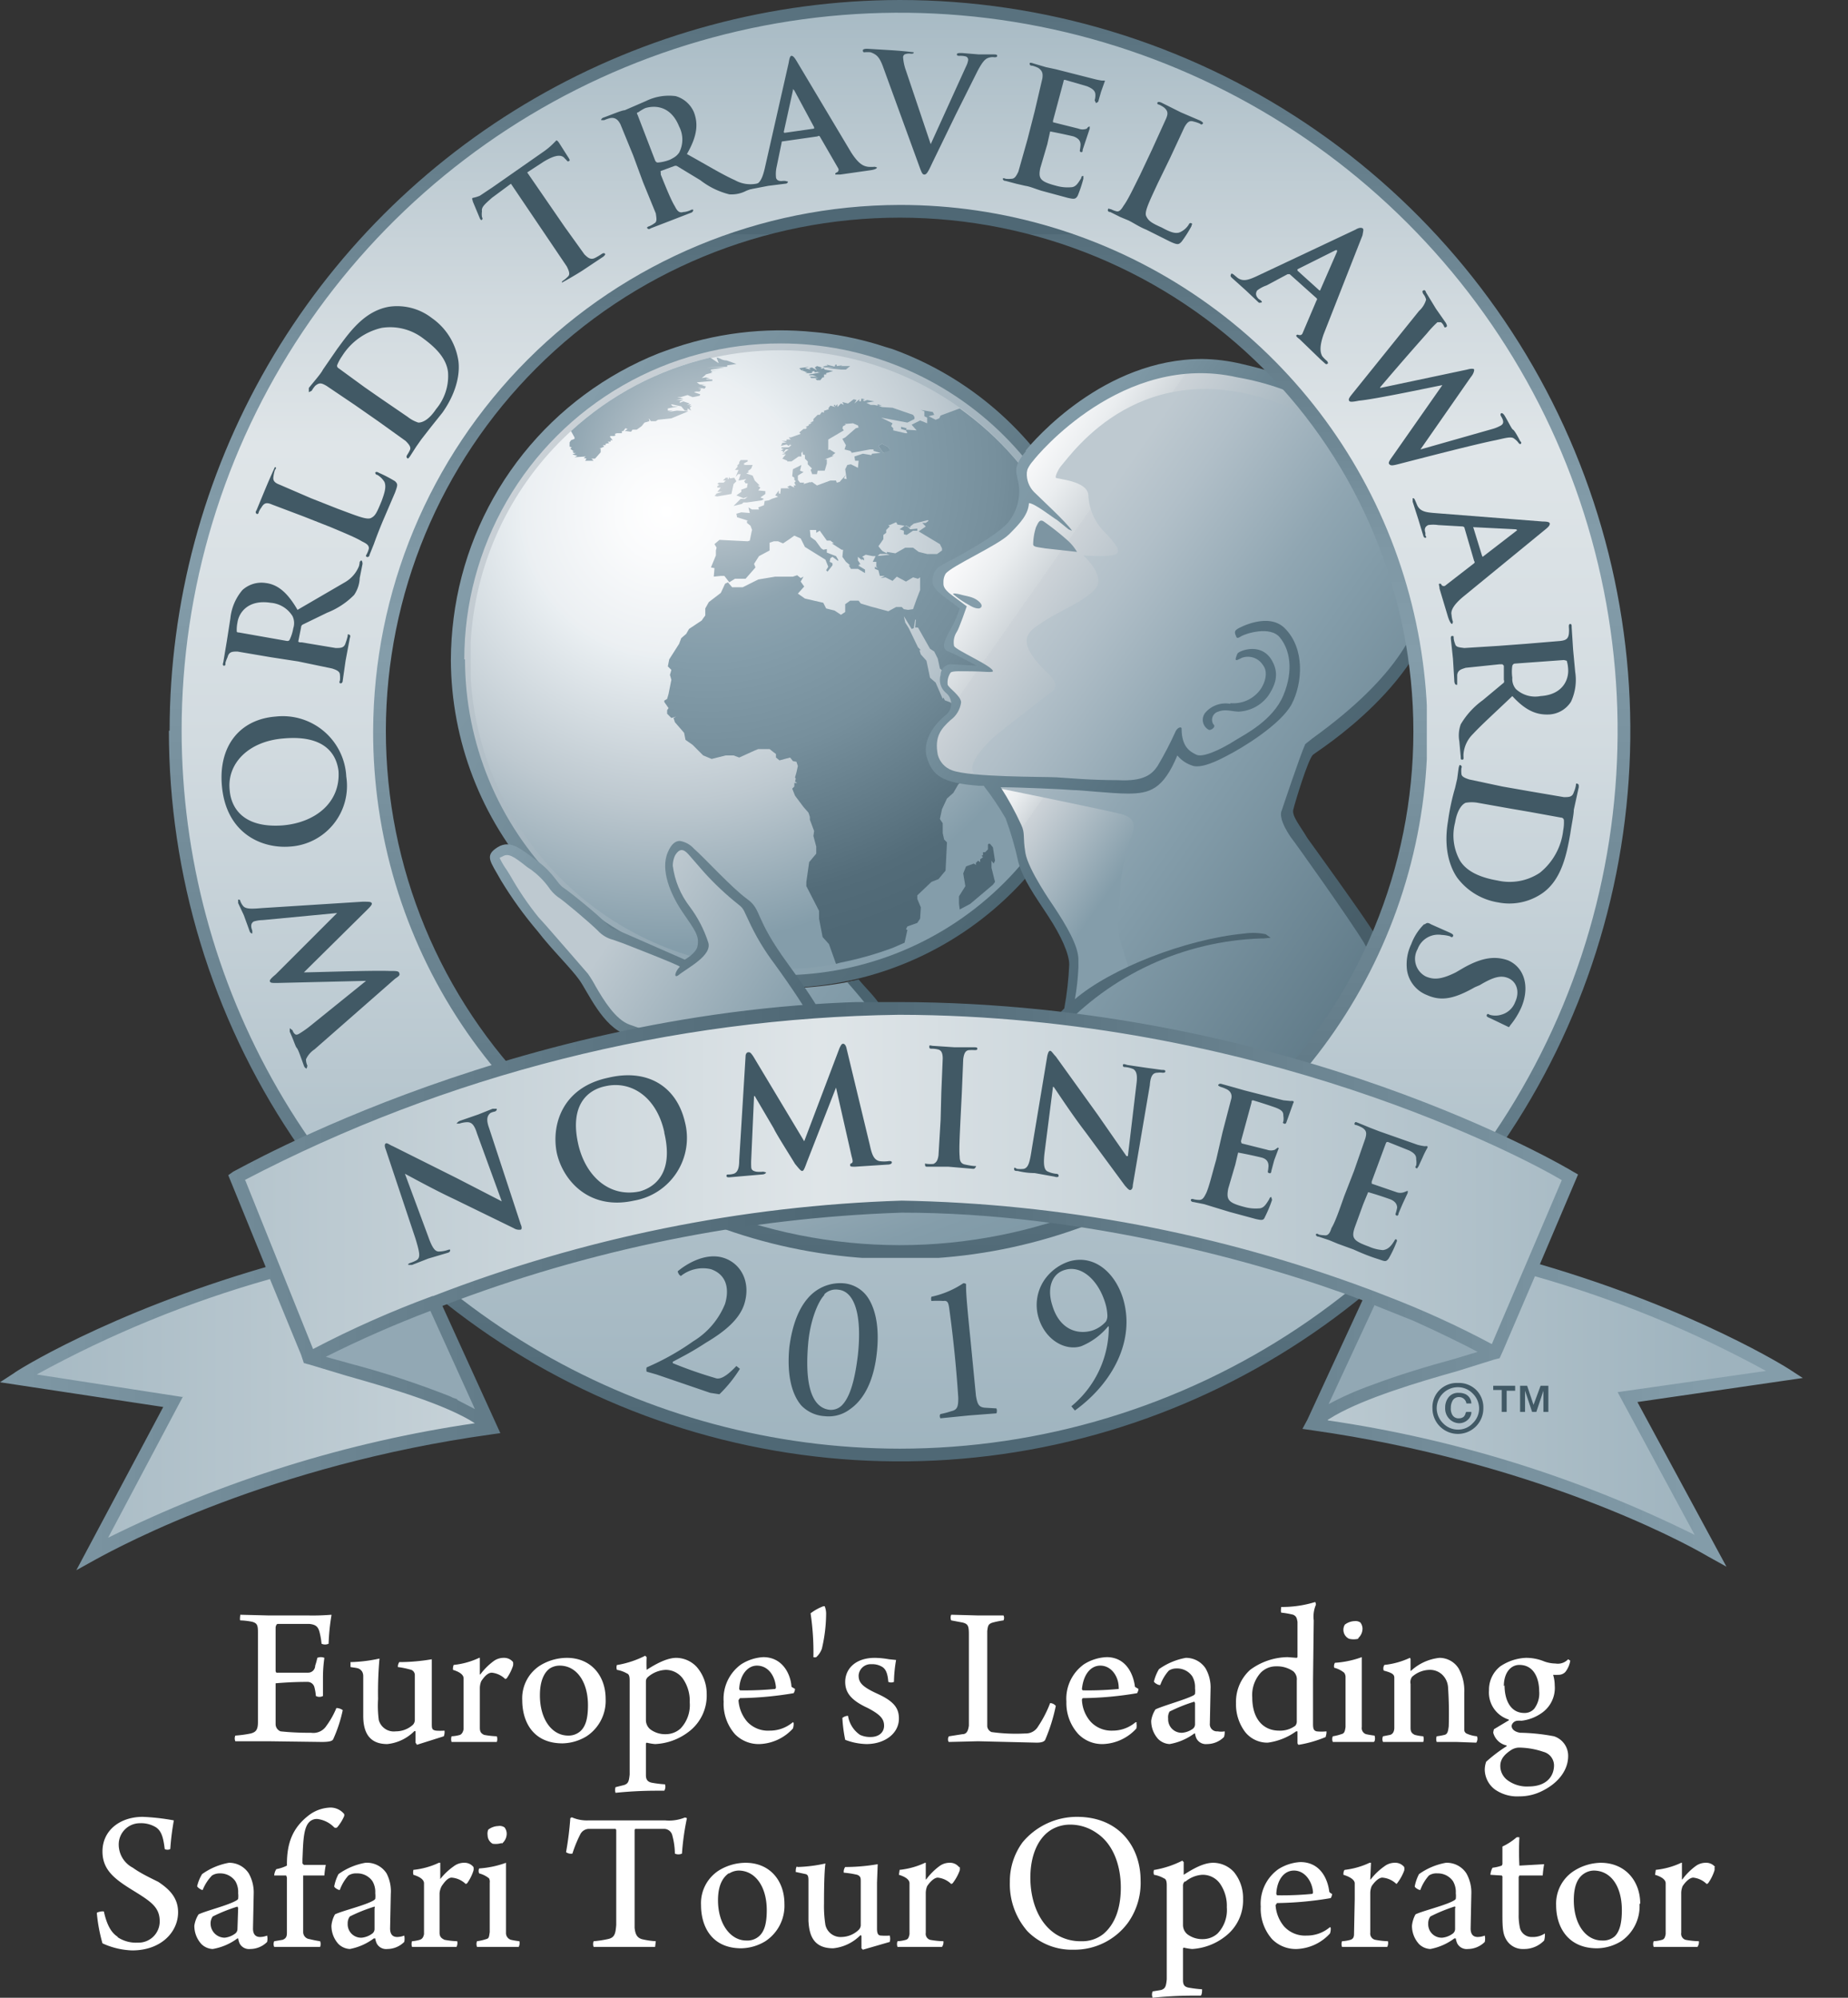 <svg xmlns="http://www.w3.org/2000/svg" xmlns:xlink="http://www.w3.org/1999/xlink" viewBox="0 0 261.5 282.7"><rect x="0" y="0" width="261.5" height="282.7" fill="#333333" stroke="none"/><defs><clipPath id="f"><path fill="none" d="M0 0h255.1v222.2H0z"/></clipPath><clipPath id="g"><path d="M94.3 49.6l-1.1.4a46.7 46.7 0 00-28.8 36l-.2 1.4a48.3 48.3 0 00-.4 6 46.6 46.6 0 1062.5-44l-1-.3a46.2 46.2 0 00-9-2l-1-.1a47 47 0 00-21 2.6" fill="none"/></clipPath><clipPath id="i"><path d="M65.8 93.3a44.7 44.7 0 1044.7-44.7 44.7 44.7 0 00-44.8 44.7" fill="none"/></clipPath><clipPath id="k"><path d="M100.5 50.6A43.6 43.6 0 0080.8 61a43.8 43.8 0 0037.6 75.4l.8-.1a43 43 0 007.3-2.2l1.6-.7a43.7 43.7 0 0012.4-8.2l.3-.3a43.8 43.8 0 00-40.3-74.2" fill="none"/></clipPath><clipPath id="m"><path fill="none" d="M104.8 65.1l-.2.3v.2l-.3.3.1.1-.4.5h.5l-.4 1 .5-.6-.2.2h.4l-.3.9 1.1-.2-.3.3.2.3h.3l-.1.6-1.1.4.3-.1v.3l-.7.5 1 .4.6-.2-.4.3h-.6l-1 1 1.2-.3.2-.2h.5l2.1-.3.3-.2-.5-.2.7-.5v-.4l-1-.1.3-.4-.4-.3h.3l-.7-.7-.3-.7-.9-.3.4-.2-.2-.1.5-.4.2-.5h-1.3l.2-.1-.2-.1.6-.3V65h-1z"/></clipPath><clipPath id="n"><path fill="none" d="M103 67.8v-.2h-.3l-.4.4h.4l-.3.3h-.7l-.2.2.3.1-.3.2v.2h.5l-.5.6h.7l-1 .3h.2l-.3.3h.4l-.3.1 2.3-.4.3-1.4.4-.4-.3-.5-.6.1-.1-.2-.1.3z"/></clipPath><clipPath id="p"><path d="M101.4 50.6l.3.8-1.2-.8A43.7 43.7 0 0080.8 61l.5.9h.2-.2v.2l-.5.2-.2.3v.6l.3.1-.2.2.4.3h-.2.4l-.3.1.2.2H81h.5l-.5.2.7.2-.4.2 1.6-.1-.3.2.4.1-.2.3H84l-.3-.3h.5l.8-.9v-.5h-.2l.7-.3-.2-.2h.4v-.2l.5-.1-.2-.2h.4v-.2H86h.7l-.4-.5.1-.1h.5l.2-.1-.1-.2.3-.1h.7V61h.2l.3-.4.3.1-.4.3h.2l.7.1.2-.3h.6l.7-.5.4-.5.7-.2-.1-.4.3.4h.7l.3-.2 1.9-.2 2.4-1-1.6-.1-1.3.2.7-.2h-1.1.4v-.3l1.5-.3h-.8l-.2-.2v-.1l1.4.3.5.6h.4v-.3l.5.3-.2-.4.3-.3-.4.1.3-.3-.6.1.4-.2-.9-.3-.5.2v-.2l.5-.2h-1l1-.2-.9-.2h.5l1-.3.7.3 1-.2.1-.2-.9-.3.3-.1h1.4-.9l.2-.3h-.4l.5-.1-.6-.2 1 .2.2-.3-.6-.2h.6l-.9-.1-.4-.3 2.2-.2v-.2h-1 .2l-.1-.1h.6l-.6-.2-.6.1.6-.5h-.1l1.1-.3h-.3l.2-.2 1-.2-1.2.2v-.2l1.9-.3H100l2.9-.1v-.2l1.3-.2-1.4-.5h-.1a1.6 1.6 0 01-.7-.2 1.7 1.7 0 00-.6-.2h-.1" fill="none"/></clipPath><clipPath id="r"><path fill="none" d="M118.2 51.9l-1.2-.3.1.2-.3-.1.1.1h-.8.6l-.3.1.3.1h1.3l-.9.1 1.9.2h.7l.6-.5H119l.2-.1-.8.1v-.2h-.2l-.1.3z"/></clipPath><clipPath id="t"><path fill="none" d="M115.3 52l.3.4-.7-.4-.4.1.2.2-.8-.2.6-.2-1.4.2.3.3.3-.1-.1.1h.3-.5l.9.3h-.4l.3.1h.7v-.2l.3-.1.1.2.5-.1-.1.1h.4l-1.6.3v.1h1.4-.9l.6.2h-1l.2.2h1l-.4.1.3.3h.3l.4-.5h-.1.3V53h.3v-.2l1-.3-1.2-.2-.1-.2-.5.1.2-.2-.7-.2-.3.2z"/></clipPath><clipPath id="v"><path d="M139.8 119.5v.7l-.4.4h-.3v.4l-.2.1.2.2-.4.3v-.2.6l-.3-.2-.3.3v.3l-.3-.2-1.1.4-.4 1 .3 1.8-1 1.6.2 1.7 1.5-.8 3.2-2.7.3-.4-.5-2v-1l.3.4.2-.4-.3-1.9-.5-.6z" fill="none"/></clipPath><clipPath id="x"><path d="M124.3 63.1l.5-.3.8.4.3.4-.9.5zm-2.5-6.3h-.2v-.3l-.7.6.3-.5-.4-.1-.8.6-.8-.2.2.4-.4-.2-.5.5v-.4l-.3.3v-.2h-.2v.1l.2.2-.7-.2-.3.4.1.1-.6.2h.6-.7v.3l-.3-.1-.3.4h.3-.6l-.6.6v.3l-.5.2h.3l-.3.2v.1l-.1-.1-.1.2h.1l-.5.2.2.1-.2.2h-.3l-.6.5.2.2-1.4.5h-.3l.3.3h-.6v.2h-.7l.7.2-.8.1h.2l-.2.4.8-.2.3.2.3-.3-.1.2h.2l-.4.3h-1v.2h.3l-.4.3h.3v.3l.4-.5h.4l-.7.5h.3l-.6.2h.6l-.5.6.7.3v.1h.6l1-.7h.4V64l.1.1.1-.3v.5l.3.1v.5l.4.4v.4l.6.6-.2.2.2.5v.1h.7l.1-.5h1l.3-1V65h-.2.2-.3l1.3-.5h-.3l.5-.4-.8-.5-.2.1v-1.5l.5-.3 1.7-1-.2-.3.1-.3.4-.2-.2-.1 1.2-.1.7.3.1.3-.4.1-1.5 1.3-.4.2.5.9-.2.6.8.2.3.3h-.2l2.7-.5h.5v.2l1 .3-1.2.1-.1.2-1.2-.2-1.2.4.1.6h.5l-.1 1-1-.5-.5.1-.3.6.2 1.4-.4-.1.3-.5-.9 1-.4.1-.1-.3h-.8l-1.9.7-.7-.5-.3.1.1-.1-1 .3.1-.2h-.6l-.3-.4v-.6l.8-.5-.5-.2.2-.8-1.2.6-.1 1 .3.2v.3l.2.2-.2.2.2.4h-.3l.1.3-.6-.3-.4.2.3.2h-1.2l-.1.8-.2-.1v-.4l-.5.7.4.2-.9.3-.4.2-.6.1-.1.6-.8.3.1.3h-1l-.5-.3.2.8-1.2-.1-.7.2.1.5 1.6.5h-.2v.3l.5.4.3.8-.1-.2-.3 1.5-.3.1-4-.2-.7.6.3.5-.1.4v.7l-.7 1.7.5.1-.1 1.2 1-.1h.5l.7.9.8-.5h1.5l1.4-1.6-.2-.5.7-1.1 1.5-.8v-1.1l.6-.2h.6l.7.3.9-.6.7-.5.9.4.6 1.2 2.9 1.8.4 1-.3.5.2.2.7-.9v-.3l-.4-.2.1-.5.3-.2.8.6v-.2l-.3-.5-1.3-.5v-.5l-.5.1-.3-.2-.8-1.1-.7-.5-.1-1h.9v.4l.5-.3 1 1.4h.5l.5.4h-.3l1.4.9h.2l-.1 1 .5.7.6.5h-.2l.3.5h1l1 .6v-.5l-1-.6h.2v-.2l.2.1-.4-.6v-.5l.6.5-.1-.2.4.2-.1-.4.3.2-.5-.3.5-.3 1 .2h.6l-.4.4.8-.7h1v-.1l-.6-.3-.2-.2-.4-.5.7-1v-1 .4l.4-.3V75l.5-.5-.2-.2h.2l.9-.4.2.3h-.4.3-.1l1.2.2-.7.5.6.2v.5l.4.1.9-.6h.6v-.3l-1 .1-.4-.4-.4-.1h.3l.5.3v-.5.3l.5-.4 2-.5.1.1-.4.3h-.5l.5.5-1 .7 3 1.8.3.6v.3l-.7.5h-1.4l-1.2-.3-.8-.6h-1.1l-1.4.8-1.2-.2v.3l.4.1-2 .2-.2.4-.2.4h.5v.7l.2.2-.4-.2v.3l.5.2.2.8h.7l-.6.3.7-.1 1 .5.6-.6 1.3.7 1-.6.7.2.3-.2v1.8l-.5 1.3-.5 1.4-.7.1-.6-.1-.3-.3h-.8l-1.1.6-2.6-.7-1.3-.4-.3-.4h-1.2l-.7.5v1.1l-.6.4-.9-.6-1.2-.3-.4-.8-2.6-.6-1-.7.9-1-.5-.7.4-.7-.4.2-.5-.4-.6.2h-2.5l-2.4.4-2.2 1.1h-1.5l-.6-.7-.4.2-.6 1.3-1.7 1.3-.5.9v1l-.3.4-.2.3-1.8 1.2-.4.7-.7.6-.3.8-1.4 2.2-.2 1 .5.5-.2.7.2.7-.4 2-.2.7-.5.3.7 1-.2.3v.5l.6.6.7-.2-.4.2.2.6 1.3 1.5.2 1 1 .7 1.5 1.5 1.2.5 2-.5h1.1l.8.3 2.2-1 .5-.2h1.6l.5.4.4.3v.5l.5.4 1.5-.4.4.5.5.1.2.6-.2.9-.2.7.1.2-.1.4.3.2h-.4v.5l-.3.3.4 1 1.2 1.6.7.8.2.6v.4l.6 1.6-.1.7.4 1.5v1l-1 1.2-.4 2.8v.6l1.8 3.5v1.1l.5 2.6.9 1 1 2.8.7-.2a46.7 46.7 0 007.4-2.1l1.6-.7.4-1.8-.2-.1.2-.4 1.4-.5.4-.6.1-1.6-.5-1.2v-.5l2-1.9 1-.4 1-1.2.2-4-.4-.4-.2-.9v-1.4l-.4-.6.3-1.4.7-1.5.9-.8.7-1.2 2.2-1.9 1.3-1.4.8-1.3.9-2 .4-1.6h.4l-.3-.1.1-1-.4-.2-1 .4-3.3.8-.8-.8-.5-.1.6-.4-.3-.6-1.2-1.4-.8-.3-.2-.4-.1.2-1-2.3-.8-.7-.5-2.4-.8-.9-.2-.6h.2l-.4-.4-1.3-2.7-.5-.8-.2-.9L129 89l.3-.1.2-1.2h.1l-.1 1.1h.4l1.7 3 .6.4.5 1 .3 1.4 1.1 1 1.5 2.4v.9l.7 2h1l.6-.5 2-.5.6-.6 1.8-.7v-.4l.5-.3 1.2-.3.5-.7.5-.1.2-.6.7-.3v-1h.4l.7-1.6-.8-.9-1.3-.5-.4-.5-.1-.6v-.5l-.2.2L143 92h-1.4l-.3-.2v-1.3l-.3-.2-.2 1-.5-.7-.1-.8-1.2-1.5-.5-.6.4-.3-.2-.2h.4v-.4l.6.5.3-.1 1.2 1.8 1.5.9.7.1 1.2-.5.3.2.5 1 2.8.4h3.3l.9 1 .3.1.7.8.8-.1a43.8 43.8 0 00-18.4-35.1l-2.7 1-.2.4-.5.2-1-.5.8-.2-.2-.4-1.7-.3.5.2v.7l.4.2v.8l-1-.4-1.2.6.7.8-1.5-.1.1-.2-.8-.2v.3l.7.2.2.4h-.3l-1.7-.4v-.3l-.3-.3.2-.4-1.6-.8 3.7.7 1-.5V59l-.2-.3-2.9-1-1.5-.1-.5-.2h.5l-.6-.2v.2l-.5-.1h-.6.1l-.6-.3 1.1-.2-1-.2-.5.2h.1l-.2-.2.3-.1-.5-.1z" fill="none"/></clipPath><clipPath id="z"><path fill="none" d="M124.3 63.1l.7 1 1-.4-.4-.5-.8-.4-.5.3z"/></clipPath><clipPath id="B"><path d="M166.7 51.6c-9.1 2-18 9.4-20.8 12.6s-.4 3.3-.7 6.2-4.4 6-7.6 7.9-5 2.8-4.9 4 3.4 3.8 3.4 3.8l-1 3c-.6 1.6-1 2.2-.4 2.9s4.5 2.5 4.5 2.5h-3.8c-2.4 0-2.4 2-1.1 3.6s.8 2.3-.8 4.1-2.3 3.3-1 5.9 7.7 2.3 7.7 2.3a43.4 43.4 0 014.1 10c1 4.6 6.1 11.3 7.4 14.9s-.7 8.2-.7 8.2a57.8 57.8 0 00-10 17.3l-.7 1.6 43.9 2.3s12.5-27.2 11.2-29.3c-1.5-2.6-9.3-13.8-9.3-13.8l-4.1-6.4 3.5-8.9c12.6-10.9 18.3-16.6 16.9-31.5-1.3-13.6-22.5-23.4-33-23.4a12.3 12.3 0 00-2.7.2" fill="none"/></clipPath><clipPath id="D"><path d="M107 158.2c.1.9-3.6 13.3-3.7 15.6l26.6 3.4 23.7-4.7-25.7-18s-21.4 1.7-21 3.7" fill="none"/></clipPath><clipPath id="E"><path d="M95 124c.6 2.5 4.2 7.3 4.6 9s-2.6 3.3-2.6 3.3-6.4-2.4-9.8-4-6.6-5-8.8-7.2-6-5-7.1-5-1.6 1.6-.6 3 6 8.6 8 10.6a52.5 52.5 0 016.5 9c1.6 2.8 4.6 3.6 11.6 6s7.8 5.4 8.2 7.4a38.7 38.7 0 010 5.8l12.7 2.8h9.5l-1.2-12.3s-.8-6.6-1.2-7.8-4-5.8-4-5.8a52.3 52.3 0 01-7.6 1s-5.4-8.3-6.4-10-6.2-6.5-8.6-9a2.4 2.4 0 00-1.6-1c-1.4 0-2 2.2-1.6 4" fill="none"/></clipPath><clipPath id="G"><path d="M144 118.5a17 17 0 002.3 6.3c1.4 2.2 5.4 9 5.6 10.3s-.4 8.1-.4 8.1l8.3-5.9-1.3-4.2c-.5-2-.2-4.3 0-6.8a24.9 24.9 0 011.5-7.7c1-2.2.1-2.9-1-3.3s-18.4-3.9-18.4-3.9 3 5.2 3.4 7" fill="none"/></clipPath><clipPath id="H"><path d="M148.2 61.7c-4.2 4-3.7 5-3.4 6.8a7.3 7.3 0 01-1.2 5.4c-1.1 1.8-6.2 4.5-7.8 5.1s-3 2.1-3 3.6 3.4 3.3 3.4 3.3l-1.8 4c-.9 1.8-.1 1.7.3 2.1a52.8 52.8 0 004.7 2.5h-3.8c-1.5 0-1.7.1-1.9 1a5.6 5.6 0 001 3.2c.7 1 0 2.2-.7 3.1s-2.9 2.7-1.6 6 8.5 2.6 8.5 2.6c-5-.2-3.5-2.8-1-5.4 1.1-1.2 5.4-4.3 7.2-5.8s3.6-1.7.8-4.3c-4.8-4.7-1.9-5.8 0-7.1s6.7-3.2 7.4-5-2-4.2-2-4.2 2.6.2 4 0 1.2-1-.8-3.1A8 8 0 01154 70c-.2-2-4.5-2.2-4.6-2.4s.3-1.1.7-1.6c1.8-2.1 11.5-16 30.7-9 21.8 7.8 22 25.2 22 25.2 1.2-8.4-4.5-23-22.7-28.6a35.6 35.6 0 00-10.5-1.7c-11.5 0-18.1 6.7-21.4 9.9" fill="none"/></clipPath><clipPath id="J"><path d="M145.2 63.8c-2.2 2.7-1.2 3-1 5.2a7 7 0 01-1.6 5c-1.5 1.6-4.5 3.3-6.6 4.5s-3.6 1.6-3.9 2.8-.5 1.8 2.4 3.8l1.3 1a15.6 15.6 0 01-1.2 2.8c-.7 1.3-1.7 2.8-.4 3.3s4 2 4 2l-3.7-.2a1.5 1.5 0 00-1.4 1.5 2.4 2.4 0 00.7 2.5 2 2 0 010 3.2c-1 .8-3.3 3.1-2.7 5.8.8 2.8 2.2 3.8 7.5 4.2h.6a40.4 40.4 0 013.1 4.6 46 46 0 011.8 6.2c.7 2.5 2.3 4.7 4.2 7.6s3 5.4 3 6.9a45 45 0 01-.7 6.2l-1 1-1.5 1.7a61 61 0 00-8.6 14.8l-1.1 3h1l2-.5 1-2.8a45.6 45.6 0 017.5-14 40.6 40.6 0 0128.5-13.1h.4l1-.1-.7-.5a8.6 8.6 0 00-3-.1c-8.4.8-19 5-24 9.3a33.5 33.5 0 00.5-4.5v-1.1c0-1.9-1.6-4.7-3.6-7.7 0 0-3.5-5-3.9-7.4s0-2.7-.6-4a42.3 42.3 0 00-2.9-5.3c2.6 0 9.2.3 10.2.4 1.2 0 5.5.5 7.8.5 3.1 0 5-.6 7-5.4a4.5 4.5 0 002 1.4c1.3.6 4-.8 5.1-1.4 2-1 7.6-4.4 9.1-7.3s1.9-7.8-1-10.7c-2.3-2.3-6.4-.1-6.7.1s-.5.4-.2 1c.1.4.3.3.8 0s4-1.5 5.4.2 2 4.6.5 8.2-5.6 5.6-6.7 6.3c-2.5 1.6-4.8 2.5-5.6 2.1s-2.1-1-2.1-3.7c0-.3-.5-.2-.8.3a49.8 49.8 0 01-2.6 5c-.8 1.2-2 2.2-5.6 2-4 0-6.9-.3-8.7-.4s-12.2 0-14.8-1a3.2 3.2 0 01-2-2.2c-.5-2.6.5-3.7 1.8-4.9a3.7 3.7 0 001.5-2.5c0-.9-1.7-2-1.9-2.5a2.5 2.5 0 01.4-1.7c.2-.3 1.7-.2 3.1-.2s2.8.2 2.9 0c.1-.7-5.3-3-5.5-3.6a2.7 2.7 0 01.4-2c.3-.4 1.4-3.6 1.4-3.6l-2-1.5c-1.4-1-1.3-1.5-1.3-1.9a2.2 2.2 0 01.3-1.2c.8-1.1 7.4-4 9-5.6s2.7-2.8 2.8-4.4c.8 0 3.3 2 4 2.4l1.6 1.3a3.2 3.2 0 00.5.2c-.8-1.2-4.4-4.5-5.4-5.5a3.6 3.6 0 01-1-2.7 3.6 3.6 0 01.1-.5 4.8 4.8 0 01.8-1.2c.5-.7 12.7-15.5 28.9-11.8a37.1 37.1 0 0121.7 12.2 23.6 23.6 0 015 14.7 27.5 27.5 0 01-.1 3.2c-.6 5-3.5 12-16 21l-1 .8c-.7 1.5-3.3 9.3-3.3 9.3-.3.6-.2 1.7 1.2 3.8.5.6 8.4 11.7 10.4 15a941 941 0 0113.6 25.8l1.7-2s-12.9-23.7-13.9-25.2c-1-1.8-9.4-13.4-9.4-13.4-1-1.7-2.2-3.1-2-4s2.1-7.2 2.8-7.8 16.4-10.3 17.9-23.6-6-26.7-28-31.7a25.1 25.1 0 00-5.6-.7c-13.9 0-23.8 11.5-25 13" fill="none"/></clipPath><clipPath id="L"><path d="M94.5 120.6c-1.1 2.5.4 6 2.1 8.5s2.4 3.3 2.1 4.8c-.2 1-1.8 1.9-1.8 1.9l-8.2-3.6c-2.3-1-2-.5-3-1.6s-5.2-4.5-6-5-1.4-2.1-3.6-3.7-3.8-3.2-5.7-2-1 2 .5 4.7a55.5 55.5 0 005.2 7.2c2 2.6 4.7 5.2 5.9 6.9s3.3 6.6 6.6 7.7 12.1 4.3 13.9 6.2c1.4 1.6 2.2 1.6 1.7 8.9l1.4.5.1-3.7c0-3.6-.5-5-1.8-6.3l-.3-.4c-2.5-2.6-14-6.4-14.5-6.6-2-.7-3.7-3.5-4.8-5.4a17.4 17.4 0 00-1.1-1.8l-2.6-3-3.4-3.9-1-1.1a43 43 0 01-4-5.9l-.5-.8a10.7 10.7 0 01-1-1.7 2.6 2.6 0 01.4-.2c.8-.5 1.5-.1 3.5 1.5l.6.4a11.5 11.5 0 012.4 2.4 5.6 5.6 0 001.3 1.4c.7.4 4.6 3.7 5.7 4.8a4.4 4.4 0 002.2 1.3l1.4.5s8 3.1 8 3.3c-.7.7-.9 1.7-.2 1.2 1.2-1 4.9-2.8 4.2-4.7a17.4 17.4 0 00-2.6-5 12 12 0 01-2.4-5.8 3.5 3.5 0 01.3-1.4c.8-1.4 1.5-.7 2.1 0l2 2.3a40.4 40.4 0 004.9 4.6c.8.6.8 1 1.4 2.2a33 33 0 003.7 6.2c5.5 7.6 6.4 10 6.5 11.1l.9 16.6 2 .4-1.2-16.7c-.3-2.3-1.4-4.7-6.3-11.4s-3.6-7.6-5.8-9.2-6.1-5.9-7.5-7.1a3.4 3.4 0 00-2-1.1c-.6 0-1.2.4-1.7 1.6" fill="none"/></clipPath><clipPath id="N"><path d="M53.7 103.4a73.7 73.7 0 1173.6 73.7 73.7 73.7 0 01-73.6-73.7m-28.9 0A102.5 102.5 0 10127.3 1 102.5 102.5 0 0024.8 103.4" fill="none"/></clipPath><clipPath id="P"><path d="M25.7 103.4A101.6 101.6 0 11127.3 205 101.7 101.7 0 0125.7 103.4m-1.8 0A103.4 103.4 0 10127.3 0 103.5 103.5 0 0024 103.4" fill="none"/></clipPath><clipPath id="Q"><path d="M54.6 103.4a72.7 72.7 0 1172.7 72.8 72.8 72.8 0 01-72.7-72.8m-1.8 0A74.6 74.6 0 10127.3 29a74.7 74.7 0 00-74.5 74.5" fill="none"/></clipPath><clipPath id="S"><path d="M216.6 179.2l-5.1 12c-6.6 2.2-21.1 5.5-25.9 10h.1a169.4 169.4 0 0156.3 17.9l-11.7-21.7 22.3-3.2s-13-8.5-36-15z" fill="none"/></clipPath><clipPath id="T"><path d="M38.5 179.7c-23 6.6-36 15-36 15l22 3.4-11.4 21.5c7.9-4.4 28.6-14 56.3-17.8-4.6-4.6-19.1-7.8-25.6-9.9l-5-12.2z" fill="none"/></clipPath><clipPath id="V"><path d="M127 142.8c-52.6 0-93.5 24-93.5 24l10.3 25.4s38.7-21.4 83.8-21.4c39.3 0 74 15 84 20.7l10.6-24.9s-39.2-23.8-95-23.8z" fill="none"/></clipPath><clipPath id="X"><path d="M64.7 198l-.6-.2-.4-.2a125.3 125.3 0 00-14-4.6l-3.6-1a157.8 157.8 0 0114.8-6.5l6.3 13.9-2.5-1.3m129.8-13.4l3.5 1.4 2 .8c4 1.8 7 3.3 9.1 4.4l-3.3 1c-3.7 1-8 2.3-11.7 3.7a43.2 43.2 0 00-6.1 2.7l6.5-14m-168.6 13l-20.7-3.2a157.4 157.4 0 0133-13.5l4.4 10.7.4 1.2h.1l.3.1.4.1 5.3 1.6c6 1.7 13.9 4 18.1 6.7a173 173 0 00-51.9 16.2l10.6-20m162 3.3l1-.6c4.4-2.5 11.7-4.7 17.4-6.3l5.1-1.6.8-.2.5-1.1 4.5-10.5a157.8 157.8 0 0132.7 13.4l-21 3 10.9 20.2a173 173 0 00-51.9-16.2M34.6 167a206 206 0 0192.6-23.4C178 143.7 216 164 221 167l-4.9 11.5-.3.7-4.7 11a130.3 130.3 0 00-14.9-6.8l-1.8-.7-.8-.3a199 199 0 00-66-12.5 201 201 0 00-66.3 13.5h-.1a142.2 142.2 0 00-16.9 7.5L34.7 167m92.3-25.3c-52.3 0-93.6 24-94 24.1l-.7.5 5.3 13C15.2 185.8 2 194.2 2 194.3l-2 1.3 23.1 3.5-12.3 23.1 2.7-1.5c4-2.2 25-13.4 55.9-17.7l1.4-.2-8.2-18a199.6 199.6 0 0165-13.2c25.5 0 51 7 65.2 12.4l-7.8 16.9-.7 1.3 1.4.2c31 4.4 52 15.5 55.9 17.8l2.7 1.5-12.6-23.3 23.4-3.4-2-1.3s-13-8.3-35.2-14.8l5.4-12.7-.7-.4c-.3-.2-39.9-23.9-95.4-24z" fill="none"/></clipPath><linearGradient id="h" x1="-617.3" y1="836.6" x2="-616.3" y2="836.6" gradientTransform="rotate(90 10257 67864) scale(93.24)" gradientUnits="userSpaceOnUse"><stop offset="0" stop-color="#849daa"/><stop offset="1" stop-color="#4a636f"/></linearGradient><linearGradient id="j" x1="-618.2" y1="836.1" x2="-617.2" y2="836.1" gradientTransform="rotate(90 9770 65083.4) scale(89.4)" gradientUnits="userSpaceOnUse"><stop offset="0" stop-color="#cdd3d8"/><stop offset=".1" stop-color="#c5cdd3"/><stop offset=".5" stop-color="#a2b3bd"/><stop offset=".8" stop-color="#8ca3af"/><stop offset="1" stop-color="#849daa"/></linearGradient><linearGradient id="C" x1="-617.2" y1="836.4" x2="-616.2" y2="836.4" gradientTransform="rotate(90 9872.8 65248.1) scale(89.61)" gradientUnits="userSpaceOnUse"><stop offset="0" stop-color="#bec9d0"/><stop offset=".1" stop-color="#bec9d0"/><stop offset=".2" stop-color="#b1bfc8"/><stop offset=".4" stop-color="#90a6b2"/><stop offset=".5" stop-color="#849daa"/><stop offset="1" stop-color="#56717f"/></linearGradient><linearGradient id="b" x1="-620.7" y1="835.9" x2="-619.7" y2="835.9" gradientTransform="rotate(90 9375.8 63573.5) scale(87.12)" gradientUnits="userSpaceOnUse"><stop offset="0" stop-color="#bec9d0"/><stop offset=".2" stop-color="#bec9d0"/><stop offset=".6" stop-color="#849daa"/><stop offset=".7" stop-color="#7e98a5"/><stop offset=".8" stop-color="#6e8895"/><stop offset="1" stop-color="#56717f"/></linearGradient><linearGradient id="F" x1="-616.6" y1="835.1" x2="-615.6" y2="835.1" gradientTransform="rotate(90 7833.8 52200.2) scale(71.77)" xlink:href="#b"/><linearGradient id="c" x1="-612.8" y1="825.8" x2="-611.8" y2="825.8" gradientTransform="rotate(90 3272.4 22088.5) scale(30.53)" gradientUnits="userSpaceOnUse"><stop offset="0" stop-color="#fff"/><stop offset="0" stop-color="#fff"/><stop offset=".1" stop-color="#fafafb"/><stop offset=".2" stop-color="#eaedef"/><stop offset=".3" stop-color="#d1d7db"/><stop offset=".3" stop-color="#cdd3d8"/><stop offset=".8" stop-color="#849daa"/><stop offset="1" stop-color="#849daa"/></linearGradient><linearGradient id="I" x1="-616" y1="833.4" x2="-615" y2="833.4" gradientTransform="rotate(90 6322.4 41870.1) scale(57.63)" xlink:href="#c"/><linearGradient id="K" x1="-617.6" y1="837.3" x2="-616.6" y2="837.3" gradientTransform="rotate(90 11696.2 77214) scale(105.99)" gradientUnits="userSpaceOnUse"><stop offset="0" stop-color="#849daa"/><stop offset=".1" stop-color="#7e98a5"/><stop offset=".2" stop-color="#6e8895"/><stop offset=".4" stop-color="#56717f"/><stop offset="1" stop-color="#3e515a"/><stop offset="1" stop-color="#3e515a"/></linearGradient><linearGradient id="M" x1="-616.4" y1="834.5" x2="-615.4" y2="834.5" gradientTransform="rotate(90 7168.5 47851.3) scale(65.82)" gradientUnits="userSpaceOnUse"><stop offset="0" stop-color="#849daa"/><stop offset=".4" stop-color="#667f8b"/><stop offset=".7" stop-color="#516a77"/><stop offset=".9" stop-color="#4a636f"/><stop offset="1" stop-color="#4a636f"/></linearGradient><linearGradient id="O" x1="-620.9" y1="839.7" x2="-619.9" y2="839.7" gradientTransform="rotate(90 22492 149789.9) scale(205.02)" gradientUnits="userSpaceOnUse"><stop offset="0" stop-color="#9eb3be"/><stop offset="0" stop-color="#a7bac4"/><stop offset=".2" stop-color="#d0d9de"/><stop offset=".3" stop-color="#dfe5e8"/><stop offset=".5" stop-color="#d2dbe0"/><stop offset=".8" stop-color="#b0c1ca"/><stop offset="1" stop-color="#9eb3be"/></linearGradient><linearGradient id="d" x1="-620.9" y1="839.7" x2="-619.9" y2="839.7" gradientTransform="rotate(90 22695.9 151126.4) scale(206.85)" gradientUnits="userSpaceOnUse"><stop offset="0" stop-color="#4f6875"/><stop offset="0" stop-color="#566f7c"/><stop offset=".2" stop-color="#6f8895"/><stop offset=".3" stop-color="#7f98a5"/><stop offset=".4" stop-color="#849daa"/><stop offset="1" stop-color="#4f6875"/></linearGradient><linearGradient id="R" x1="-621.4" y1="838.9" x2="-620.4" y2="838.9" gradientTransform="rotate(90 16262 108952.1) scale(149.11)" xlink:href="#d"/><linearGradient id="e" x1="-617.8" y1="840.8" x2="-616.8" y2="840.8" gradientTransform="translate(157619.3 -214323.1) scale(255.15)" gradientUnits="userSpaceOnUse"><stop offset="0" stop-color="#9eb3be"/><stop offset=".5" stop-color="#dfe5e8"/><stop offset="1" stop-color="#9eb3be"/></linearGradient><linearGradient id="U" x1="-617.8" y1="840.8" x2="-616.8" y2="840.8" gradientTransform="translate(157619.7 -214323.1) scale(255.15)" xlink:href="#e"/><linearGradient id="W" x1="-617.8" y1="840.8" x2="-616.8" y2="840.8" gradientTransform="translate(157619.8 -214355.4) scale(255.15)" xlink:href="#e"/><linearGradient id="Y" x1="-617.8" y1="840.8" x2="-616.8" y2="840.8" gradientTransform="translate(157608.2 -214325.6) scale(255.13)" gradientUnits="userSpaceOnUse"><stop offset="0" stop-color="#849daa"/><stop offset=".5" stop-color="#4f6875"/><stop offset="1" stop-color="#849daa"/></linearGradient><radialGradient id="l" cx="-613" cy="837.8" r="1" gradientTransform="translate(42176.8 -57442.5) scale(68.65)" gradientUnits="userSpaceOnUse"><stop offset="0" stop-color="#fff"/><stop offset="0" stop-color="#fff"/><stop offset=".1" stop-color="#fafbfc"/><stop offset=".3" stop-color="#ebeff2"/><stop offset=".3" stop-color="#eaeff2"/><stop offset=".6" stop-color="#bec9d0"/><stop offset=".9" stop-color="#849daa"/><stop offset="1" stop-color="#849daa"/></radialGradient><radialGradient id="a" cx="-612.9" cy="837.7" r="1" gradientTransform="translate(41917.6 -57089) scale(68.23)" gradientUnits="userSpaceOnUse"><stop offset="0" stop-color="#cdd3d8"/><stop offset=".1" stop-color="#bbc6cd"/><stop offset=".3" stop-color="#8ea4b0"/><stop offset=".4" stop-color="#849daa"/><stop offset=".6" stop-color="#768f9c"/><stop offset=".9" stop-color="#536c79"/><stop offset="1" stop-color="#4f6875"/><stop offset="1" stop-color="#4f6875"/></radialGradient><radialGradient id="o" cx="-612.9" cy="837.7" r="1" gradientTransform="matrix(68.3 0 0 68.3 41960.6 -57147.6)" xlink:href="#a"/><radialGradient id="q" cx="-612.9" cy="837.7" r="1" gradientTransform="translate(41937 -57115.4) scale(68.26)" xlink:href="#a"/><radialGradient id="s" cx="-612.9" cy="837.7" r="1" gradientTransform="matrix(68.3 0 0 68.3 41961.9 -57149.2)" xlink:href="#a"/><radialGradient id="u" cx="-612.9" cy="837.7" r="1" gradientTransform="translate(41937.8 -57116.5) scale(68.27)" xlink:href="#a"/><radialGradient id="w" cx="-612.9" cy="837.7" r="1" gradientTransform="translate(41949.4 -57132.3) scale(68.28)" xlink:href="#a"/><radialGradient id="y" cx="-612.9" cy="837.7" r="1" gradientTransform="translate(41937.2 -57115.7) scale(68.26)" xlink:href="#a"/><radialGradient id="A" cx="-612.9" cy="837.7" r="1" gradientTransform="translate(41918.7 -57090.5) scale(68.24)" xlink:href="#a"/></defs><g data-name="Layer 2"><g data-name="Layer 1"><g clip-path="url(#f)"><g clip-path="url(#g)"><path transform="rotate(-55 110.4 93.3)" fill="url(#h)" d="M45.5 28.4h129.9v129.9H45.5z"/></g><g clip-path="url(#i)"><path transform="rotate(-45 110.4 93.3)" fill="url(#j)" d="M47.2 30.1h126.4v126.4H47.2z"/></g><g clip-path="url(#k)"><path fill="url(#l)" d="M66.6 49.5h87.6v87.6H66.6z"/></g><g clip-path="url(#m)"><path fill="url(#a)" d="M103.8 65.1h4.5v6.5h-4.5z"/></g><g clip-path="url(#n)"><path fill="url(#o)" d="M101.1 67.5h3.1v2.8h-3.1z"/></g><g clip-path="url(#p)"><path fill="url(#q)" d="M80.6 50.6h23.6v14.7H80.6z"/></g><g clip-path="url(#r)"><path fill="url(#s)" d="M116.1 51.6h4.2v.7h-4.2z"/></g><g clip-path="url(#t)"><path fill="url(#u)" d="M113.1 51.8h4.8v2h-4.8z"/></g><g clip-path="url(#v)"><path fill="url(#w)" d="M135.7 119.4h5.2v9.4h-5.2z"/></g><g clip-path="url(#x)"><path fill="url(#y)" d="M94 56.4h60.2v80H94z"/></g><g clip-path="url(#z)"><path fill="url(#A)" d="M124.3 62.8h1.6v1.3h-1.6z"/></g><g clip-path="url(#B)"><path transform="rotate(-55 167.4 108)" fill="url(#C)" d="M100.3 45.8h134.4v124.4H100.3z"/></g><g clip-path="url(#D)"><path transform="rotate(-20.8 128.5 165.9)" fill="url(#b)" d="M100.9 146.4h55v39h-55z"/></g><g clip-path="url(#E)"><path transform="rotate(-55 98.4 142.2)" fill="url(#F)" d="M63.5 105.8h69.7v72.8H63.5z"/></g><g clip-path="url(#G)"><path transform="rotate(-55 150.8 127.3)" fill="url(#c)" d="M132 109.9h37.6v34.8H132z"/></g><g clip-path="url(#H)"><path transform="rotate(-55 167.6 80.5)" fill="url(#I)" d="M121.7 33.2h91.8v94.7h-91.8z"/></g><g clip-path="url(#J)"><path transform="rotate(-55 169.3 106.4)" fill="url(#K)" d="M100.6 42h137.5v128.7H100.6z"/></g><g clip-path="url(#L)"><path transform="rotate(-55 93.8 141.6)" fill="url(#M)" d="M60.5 107.8H127v67.7H60.5z"/></g><g clip-path="url(#f)"><path d="M174.1 99.6a3.8 3.8 0 00-3.5 1.2 1.6 1.6 0 00.5 2.5c.4 0 1-.5.6-.8a1.2 1.2 0 01.7-1.8c1-.4 2 0 2.9 0a5.5 5.5 0 004.2-2.3c.7-1.1 1.7-2.8.5-4.9-1.5-2.7-4.7-1.4-4.9-1-.5 1.2-.2 1 .6.6a2.5 2.5 0 013 1c.8 1 .3 2.5-.3 3.4a4.7 4.7 0 01-4.3 2" fill="#56717f"/><path d="M151.1 76.5a37.3 37.3 0 00-3.4-2.7c-.6-.4-.8.2-1.1.8a8.3 8.3 0 00-.4 2.4c0 .4.5.4 1.7.6l4.5.5a6.8 6.8 0 00-1.3-1.6" fill="#7d95a2"/><path d="M135.8 84.1c-.9-.2-1-.1-.9 0a12.6 12.6 0 002.2 1.5c.8.5 1.2.5 1.4.5s.8-.3 0-1-1.7-.7-2.7-1" fill="#849daa"/><path d="M121.5 138.6l-1.6.4s3.3 3.7 3.8 4.8 1.4 3.6 2 16.8l.2 4.2 2-.6a285 285 0 00-2.1-18.6c-.6-3.5-2.4-4.7-4.3-7" fill="#4a636f"/></g><g clip-path="url(#N)"><path fill="url(#O)" d="M24.8.9h205v205h-205z"/></g><g clip-path="url(#P)"><path fill="url(#d)" d="M23.9 0h206.9v206.8H23.9z"/></g><g clip-path="url(#Q)"><path fill="url(#R)" d="M52.8 28.9h149.1V178H52.8z"/></g><g clip-path="url(#f)" fill="#415965"><path d="M44.5 148.5a3.3 3.3 0 00-1.2 1.4 2 2 0 00.2.9l-.1.4c-.1 0-.3-.1-.4-.4-.4-1.1-.8-2.3-1-2.5s-.4-1-1-2.3v-.5l.4.3a1.1 1.1 0 00.3.5c.2.2.4.1.6 0a14.5 14.5 0 001.7-1.2l7.8-6.3-12.6.3c-.7 0-.9 0-1-.2s.2-.5.8-1l8.7-8.7-10.5 1a4.7 4.7 0 00-1.3.2c-.3.2-.5.5-.2 1.3v.4s-.3 0-.4-.4l-.8-2.2-.8-1.7v-.5c.1 0 .3 0 .3.2a2.4 2.4 0 00.4.7c.4.5 1.4.4 2.7.3l14.2-.9c.9 0 1.2 0 1.3.2s-.2.5-.8 1.1l-8.8 8.7c1.2 0 9.8-.3 12.1-.2 1 0 1.3 0 1.4.3s0 .4-.6.8zM41 119.8c-3.9.3-9-1.8-9.6-8.6-.5-5.6 2.5-9.4 7.6-9.8a9 9 0 0110 8.5 8.6 8.6 0 01-8 9.9m-.9-15.3c-5 .4-8 3.6-7.6 7.3.2 2.6 2 5.4 7.5 5 4.7-.4 8.2-3.3 7.9-7.7-.2-1.6-1.2-5.2-7.8-4.6M38.3 93l-4.7-.8c-.7 0-1.2 0-1.4.8a4.6 4.6 0 00-.3.8c0 .3 0 .4-.2.4s-.2-.2-.1-.5l.5-3 .5-3.2a7.3 7.3 0 011.7-4 4 4 0 013.3-1c1.6.2 3 1.2 4.5 3.8l6.7-3.9a4.6 4.6 0 002-2.3 3.4 3.4 0 00.1-.6l.2-.2c.1 0 .2.2.2.5l-.4 2a4.5 4.5 0 01-.8 2.4 11 11 0 01-3.8 2.5l-3.5 1.7a.5.5 0 00-.2.4l-.4 2 .2.1h.3l4.8.8c.7 0 1.2 0 1.4-.7a9.4 9.4 0 00.3-1c0-.2 0-.3.2-.2s.2.2.1.5l-.6 3.2-.4 2.8c0 .2-.1.4-.3.4s-.2-.2-.1-.4a3.6 3.6 0 000-.8c0-.5-.5-.7-1.1-.9l-4.8-1zm2.3-2.3c.2 0 .3 0 .4-.2a6.2 6.2 0 00.5-1.6 2.3 2.3 0 00-.1-1.7 4 4 0 00-3.1-1.9c-3.2-.5-4.5 1.4-4.7 2.8a5.2 5.2 0 00-.1 1.2c0 .1 0 .2.3.2zM47.8 72c2.7 1 4.1 1.6 4.7 1.3s.8-.7 1.5-2.4c.4-1.1.7-2 .4-2.7a3 3 0 00-1-1c-.2 0-.3-.2-.3-.3s.2-.2.5 0a18.4 18.4 0 012.3 1.2c.4.4.4.5 0 1.6l-1.5 3.5a64.2 64.2 0 00-1.5 3.8l-.6 1.5c0 .2-.2.4-.4.3s-.1-.2 0-.4a3.2 3.2 0 00.3-.8c0-.5-.4-.7-1-1-.8-.5-2.5-1.2-4.4-2L43 73.1l-4.5-1.7c-.7-.3-1.1-.3-1.5.4a2.8 2.8 0 00-.4.7c0 .2-.2.3-.3.2s-.2-.2 0-.5l1.2-2.9a87.3 87.3 0 011.4-3.2c.2 0 .2.2 0 .4a5.2 5.2 0 00-.2.9c-.1.6.1.9.9 1.2l4.4 1.9zm2.4-14.7l-4-2.7c-.7-.4-1-.5-1.6 0a4.6 4.6 0 00-.5.7l-.4.2v-.6c.8-1 1.7-2 2-2.6l2-2.9c1.7-2.3 3.8-5.4 7.4-6a8 8 0 016 1.6 9 9 0 013.7 5.7c.3 1.4.2 4.3-2.2 7.7l-1.6 2-1.4 1.8-.7 1-.9 1.4c-.3.4-.3.3-.4.2s-.1-.2 0-.4a5.1 5.1 0 00.4-.7c.2-.4-.1-.8-.6-1.3l-3.9-2.8zm3.7-.9l3.8 2.6a4.8 4.8 0 001.5.8c.6 0 1.5-.4 2.5-1.9a7.3 7.3 0 001.7-5.2c-.2-1.9-1.6-3.4-3.5-4.8a7.7 7.7 0 00-5.9-1.5 9 9 0 00-5.6 4 6.1 6.1 0 00-.7 1.3.4.4 0 00.2.4l3.7 2.7zM72.3 26l-2.7 2c-1 .9-1.5 1.3-1.4 1.9a2.8 2.8 0 000 .8c.1.2.1.3 0 .4s-.2 0-.3-.2l-1-2.4c0-.2-.2-.4 0-.5a4.8 4.8 0 001-.3l1.8-1.2 7.3-5.1a10 10 0 001.2-1l.5-.5c0-.1.2 0 .4.3l1.4 2.2c.1.2.2.3 0 .4s-.2 0-.4-.2l-.2-.2c-.4-.5-1.2-.6-3 .5l-2.3 1.5 5.3 7.7 2.8 3.9c.5.5.9.8 1.5.5a9.3 9.3 0 001-.6c.2-.1.3-.1.4 0s0 .2-.2.4l-3 2a51 51 0 01-2.9 1.7s0-.2.2-.3a4.1 4.1 0 00.7-.6c.3-.3.1-.8-.2-1.4l-2.7-4zm17.3-4l-1.8-4.4c-.3-.6-.7-1-1.4-.9a4.8 4.8 0 00-.9.3h-.4c-.1 0 0-.3.4-.4 1.1-.4 2.5-1 2.9-1l3-1.3a7.4 7.4 0 014.2-.7 4 4 0 012.6 2.3c.6 1.6.5 3.3-1 5.9 2.9 1.6 5 2.9 6.8 3.7a4.5 4.5 0 003 .5 3.4 3.4 0 00.6-.2h.3s0 .3-.3.4l-2 .8a4.5 4.5 0 01-2.4.5 11 11 0 01-4.1-2l-3.3-2a.5.5 0 00-.4 0l-1.9.7a.2.2 0 000 .2v.3c.8 2 1.5 3.7 2 4.5.3.6.6 1 1.2.8.4 0 .9-.2 1.1-.3s.3 0 .3 0 0 .3-.3.4l-3.1 1.2-2.6 1c-.3.2-.4.1-.5 0s0-.2.3-.3a3.4 3.4 0 00.7-.4c.4-.2.3-.7.2-1.4L91 25.8zm3.1.7c.1.2.2.3.4.3a6 6 0 001.7-.4c.8-.4 1-.6 1.3-1a4 4 0 000-3.7c-1.2-3-3.5-3-4.8-2.6a6.3 6.3 0 00-1 .6c-.2 0-.2.2-.1.3z"/><path d="M110.8 20c-.1 0-.2 0-.2.2l-.7 3.4a4.6 4.6 0 00-.1 1.4c0 .4.3.7 1 .6h.3l.4.1c0 .1-.1.3-.4.3l-2.4.3-2.6.5c-.3 0-.4 0-.5-.2s.1-.2.3-.2a6.2 6.2 0 00.7-.1c1-.3 1.3-1.2 1.6-2.4l3.4-15c.1-.6.2-1 .4-1s.4.2.7.7l7.7 12.9c1.2 1.9 1.9 2 2.4 2.1a5.6 5.6 0 001 0l.3.1c0 .1-.2.3-1 .4l-4.2.6h-.7c0-.2 0-.2.2-.3a.4.4 0 00.2-.6l-2.6-4.5a.2.2 0 00-.3 0zm4.4-1.8V18l-2.8-5.2-.2-.2v.2l-1.3 5.9.1.1zm9.7-8.9c-.5-1.3-.9-1.6-1.7-1.9a4 4 0 00-.9 0c-.2 0-.2-.2-.2-.3s.2-.2.6-.2l3.3.2a52.8 52.8 0 013.3.3c0 .2-.2.2-.4.2a1.7 1.7 0 00-.9.1.5.5 0 00-.2.5 6.9 6.9 0 00.4 1.8l3.5 10.4 5-11a3 3 0 00.3-.9.5.5 0 00-.3-.5 3 3 0 00-.9-.1c-.2 0-.4 0-.4-.2s.3-.2.7-.2l2.4.2h2c.4 0 .6 0 .6.2s-.2.2-.4.2a1.8 1.8 0 00-1.1.2c-.3.2-.7.6-1.4 2l-3 6-3.3 6.8c-.6 1.3-.8 1.6-1.1 1.6s-.4-.3-.8-1.4zm21.5 6.5l1.1-4.7c.1-.7 0-1.1-.6-1.5a4.7 4.7 0 00-.8-.3c-.3 0-.4-.1-.4-.3s.3-.1.6 0l1.7.5 1.4.3 5.5 1.4a9.5 9.5 0 001 .2h.4s.1 0 0 .2l-.5 1.4-.4 1.4-.3.2-.2-.4a2.4 2.4 0 00.1-.8c0-.4-.2-.8-1.2-1.2l-3.1-.9c-.1 0-.2 0-.2.2l-1.5 5.6v.2l3.6.9a1.6 1.6 0 001.2 0c.1-.2.3-.3.4-.3v.3l-.5 1.5-.5 1.5c0 .2 0 .4-.3.3a.2.2 0 01-.1-.2 7 7 0 00.1-.8c0-.5-.2-.9-1-1.2a82.1 82.1 0 00-3.3-.7l-.4 1.8-1 3.4c-.3 1.5 0 1.9 2.3 2.5a5.8 5.8 0 002 .2c.7 0 1-.5 1.5-1.3 0-.3.2-.3.3-.3v.4a18.5 18.5 0 01-.8 2.4c-.3.5-.5.5-1.4.3l-3.7-1c-1-.3-1.6-.6-2.3-.7l-1.3-.3-1.5-.4c-.3 0-.4-.2-.4-.3s.2-.1.4 0a4.2 4.2 0 00.8 0c.5 0 .7-.4 1-1l1.3-4.6zM163.8 26c-1.2 2.6-1.9 4-1.6 4.6s.6.9 2.2 1.6c1.1.6 2 1 2.7.6a2.8 2.8 0 001.1-1c.1-.2.2-.3.4-.2s0 .2 0 .4a17.8 17.8 0 01-1.4 2.2c-.4.4-.5.5-1.6 0l-3.4-1.7c-1-.4-1.7-.9-2.5-1.3l-1.2-.5-1.4-.7c-.3 0-.4-.2-.3-.4s.1 0 .4 0a3.6 3.6 0 00.8.3c.4.1.7-.3 1-.8.6-.8 1.4-2.5 2.3-4.3l1.7-3.6 2-4.4c.3-.7.3-1.1-.3-1.6a4.1 4.1 0 00-.7-.4c-.2 0-.3-.2-.2-.3s.2-.1.5 0l2.8 1.4 2.8 1.2c.3.2.4.3.3.4s-.2.2-.4 0a5 5 0 00-.9-.3c-.6-.2-.9.1-1.3.8l-2 4.3zm18.7 12.8h-.3l-3 1.6a4.5 4.5 0 00-1.3.7c-.2.3-.3.7.2 1.2l.3.2c.2.2.2.3.1.3s-.3.1-.4 0l-1.8-1.7-2-1.8c-.2-.2-.2-.3-.1-.5s.2 0 .3 0l.6.5c.8.6 1.6.3 2.7-.2l14-6.6c.5-.3.8-.3 1-.2s.1.4 0 1l-5.5 14c-.7 2-.4 2.7-.2 3.1a4.5 4.5 0 00.7.7c.1.2.2.3 0 .4s-.2 0-.9-.6l-3-2.9c-.4-.3-.6-.5-.4-.6s.1 0 .3 0a.4.4 0 00.5-.2l2-4.7a.2.2 0 000-.3zm4.2 2.3h.1l2.4-5.5v-.2h-.2l-5.4 2.7v.2zm14.1 2.9a3.4 3.4 0 001-1.6 2 2 0 00-.4-.8c-.1-.2-.2-.4 0-.5s.3 0 .4.3l1.4 2.3 1.4 2c.2.4.2.5 0 .6s-.2 0-.3-.2a1.3 1.3 0 00-.4-.5h-.5a15.2 15.2 0 00-1.5 1.6 425 425 0 00-6.6 7.6v.1l12.3-2.6c.7-.2 1-.1 1 0s0 .5-.5 1.1L201 63.6l10.2-2.9a5.5 5.5 0 001.2-.5c.3-.2.5-.5 0-1.3-.1-.2-.1-.3 0-.4s.3 0 .5.3c.6 1 1 1.9 1.2 2s.7 1 1 1.6c.2.2.2.3.1.4s-.2 0-.3-.1a2.5 2.5 0 00-.6-.6c-.4-.4-1.3-.1-2.7.2-3 .6-10.3 2.5-13.8 3.4-.8.2-1 .2-1.2 0s0-.5.5-1.2l7-10c-1.1.2-9.5 2-11.8 2.2-1 .2-1.3.2-1.4 0s0-.4.4-.9zm6.4 30.6l-.2-.1-3.5-.2a4.7 4.7 0 00-1.4 0c-.4.2-.6.5-.4 1.1v.4c.2.2.1.3 0 .3s-.2 0-.3-.3l-.7-2.3-.8-2.5v-.5c.1 0 .2 0 .3.2l.3.7c.4 1 1.3 1.1 2.5 1.2l15.3 1.2c.7 0 1 .1 1 .3s-.1.4-.6.8l-11.6 9.5c-1.7 1.4-1.8 2.2-1.7 2.6a4 4 0 00.2 1l-.1.3c-.1 0-.3-.1-.6-1l-1.2-4c0-.4-.2-.7 0-.7s.2 0 .3.2a.4.4 0 00.6 0l4-3.1a.2.2 0 000-.3zm2.5 4l.1.2 4.8-3.7.1-.1-.2-.1-6-.3s-.1 0 0 .1zm6.3 12.5l4.8-.4c.8-.1 1.1-.3 1.2-1a5.2 5.2 0 000-1c0-.2 0-.4.2-.4s.2.2.2.5l.2 3.1.3 3.2a7.3 7.3 0 01-.6 4.2 3.9 3.9 0 01-3 1.8c-1.7.1-3.3-.4-5.3-2.6-2.4 2.3-4.3 4-5.6 5.4a4.5 4.5 0 00-1.3 2.7 3.4 3.4 0 000 .6c0 .2 0 .3-.2.3s-.2-.1-.2-.4l-.2-2.2a4.7 4.7 0 01.2-2.4 11.2 11.2 0 013.1-3.4l3-2.5a.5.5 0 000-.4v-2l-.2-.2h-.4l-4.8.5c-.6.2-1.1.3-1.2 1v1.2c0 .3 0 .2-.1.2s-.2 0-.3-.4l-.2-3.3-.3-2.8c0-.3 0-.4.2-.4s.2 0 .2.3a3 3 0 00.2.8c.1.5.6.5 1.3.6l4.8-.3zm-1.6 2.8c-.2 0-.3.1-.4.3a5.8 5.8 0 000 1.7 2.2 2.2 0 00.5 1.6 4 4 0 003.5 1c3.2-.2 4-2.4 3.9-3.8a4.9 4.9 0 00-.2-1.2l-.4-.1zm2.2 18.1l4.7.8c.7 0 1.2 0 1.4-.7a4 4 0 00.3-1c0-.1 0-.3.2-.2s.2.1.2.5l-.7 3.2c0 .7-.3 2-.5 3.4-.5 2.8-1.2 6.6-4.1 8.5a8.2 8.2 0 01-6.1 1.2 9 9 0 01-5.8-3.5c-.9-1.3-2-3.9-1.3-8a31.9 31.9 0 011-4.7l.3-1.3.2-1.5c.1-.5.2-.5.3-.4s.2.1.1.4a3.6 3.6 0 000 .8c0 .4.5.6 1.1.8l4.7 1zm-3 2.4l-4.5-.8a5 5 0 00-1.7 0c-.5.2-1.2 1-1.5 2.8a7.3 7.3 0 00.7 5.4c1 1.6 3 2.4 5.3 2.8a7.7 7.7 0 006-1.1 9 9 0 003.3-6 6 6 0 00.1-1.4.4.4 0 00-.4-.4l-4.4-.8zm-12 16.4c.3-.2.4-.3.9 0l2.7 1.2c.4.2.5.3.4.5s-.3.1-.4 0a4.9 4.9 0 00-1.2-.2 3.1 3.1 0 00-3.4 2 2.8 2.8 0 001.2 3.9c1 .4 2 .5 4.2-.6l1.2-.7c2.7-1.5 4.5-1.6 6.2-1 2.3 1 3.1 3.7 1.9 6.6a11 11 0 01-1.6 2.6c-.1.2-.2.3-.3.2l-2.5-1.2c-.5-.2-.6-.3-.5-.5s.2-.1.4 0a2.8 2.8 0 001.6 0 2.9 2.9 0 002-1.8c.7-1.5.2-2.9-1-3.4-1-.4-2-.2-4 1l-.7.3c-3 1.7-4.8 2-6.8 1.1a4.5 4.5 0 01-2.8-3.5 6.6 6.6 0 01.6-3.7 7.7 7.7 0 011.8-2.8"/></g><g clip-path="url(#S)"><path fill="url(#e)" d="M185.6 179.2h67v39.9h-67z"/></g><g clip-path="url(#f)"><path d="M185.7 201.2c4.7-4.6 19.3-7.8 25.8-10a131.8 131.8 0 00-17.5-8z" fill="#92a8b4"/></g><g clip-path="url(#T)"><path fill="url(#U)" d="M2.5 179.6h67v40h-67z"/></g><g clip-path="url(#f)"><path d="M69.4 201.7c-4.7-4.5-19.2-7.7-25.7-9.8a142.2 142.2 0 0117.6-7.9z" fill="#92a8b4"/></g><g clip-path="url(#V)"><path fill="url(#W)" d="M33.5 142.8h188.6v49.4H33.5z"/></g><g clip-path="url(#X)"><path fill="url(#Y)" d="M0 141.8h255.1v80.4H0z"/></g><g clip-path="url(#f)" fill="#415965"><path d="M60.6 175c.6 1.7 1 2.1 1.5 2.1a4 4 0 001.2-.2c.3-.1.4-.1.4 0s0 .3-.4.4l-2.7.8-2.3.9h-.5c-.1-.1 0-.2.3-.3a4.6 4.6 0 00.9-.4c.5-.4.4-1-.2-3l-4.2-12.6c-.2-.5-.2-.8 0-.9s.5.2 1 .4l9 4.5L71 170l-3.5-9.6c-.4-1.3-.8-1.6-1.4-1.6a3.8 3.8 0 00-1.1.2h-.4s.2-.3.5-.4l2.6-.9 2-.8h.6c0 .1 0 .3-.3.4a2.2 2.2 0 00-.6.2c-.5.4-.6 1-.2 2.1l4.5 13.7c.2.4.1.7 0 .7a1.4 1.4 0 01-1-.2l-8.4-4.1c-3-1.4-6.4-3.3-7-3.6zm18.2-11.8c-.8-3.8.6-9.3 7.3-10.7 5.5-1.3 9.6 1.2 10.8 6.2a9 9 0 01-7.2 11.2c-6.3 1.4-10-2.8-10.9-6.7m15.2-3c-1.1-5-4.7-7.3-8.3-6.5-2.5.5-5.1 2.6-3.9 8.1 1 4.6 4.4 7.7 8.7 6.8 1.5-.4 5-2 3.5-8.3m11.5-10.8c0-.4.2-.6.4-.6s.3 0 .7.6l7.2 12 5-13.2c.2-.4.3-.6.5-.6s.4.2.5.7l3.3 13.7c.3 1.4.6 2 1.3 2.2a4.6 4.6 0 001.4 0c.2 0 .4 0 .4.2s-.3.3-.6.3l-4.6.3c-.5 0-.7 0-.7-.2s0-.2.2-.3.2-.3 0-1l-2.2-9.7-4.1 10.5c-.4 1.1-.5 1.3-.7 1.3s-.5-.4-1-1c-.6-1-2.7-4.3-3-5l-2.7-4.6h-.1l-.4 9a9.3 9.3 0 000 1c0 .5.3.6.7.7a4.2 4.2 0 001 0l.4.1c0 .1-.2.3-.6.3l-2.3.2-2.3.2c-.2 0-.4 0-.4-.2s.1-.2.4-.2a2.5 2.5 0 00.6-.1c.7-.2.8-1.1.8-1.9zm27.7 5.1l.2-4.8c0-.8-.2-1.2-.7-1.3a3.5 3.5 0 00-.8-.1c-.3 0-.4 0-.4-.3s.2-.1.6-.1l3 .2h2.7c.3 0 .5 0 .5.2s-.2.2-.4.2a5.9 5.9 0 00-.7 0c-.6 0-.8.5-.9 1.3l-.2 4.8-.2 4c-.1 2.2-.2 4-.1 5 0 .6.2 1 .8 1.1a10.8 10.8 0 001.2.2c.2 0 .4 0 .3.1s-.1.3-.4.3l-3.5-.3h-2.9c-.3 0-.4 0-.4-.3s0-.1.3-.1a3.9 3.9 0 00.9 0c.4-.2.6-.5.7-1.2l.3-5zm14.6 8.6c-.2 1.8 0 2.4.5 2.6a4 4 0 001.1.3c.3 0 .4.1.4.3s-.3.2-.6.1l-2.8-.5c-.2 0-1.2 0-2.4-.3-.3 0-.5 0-.5-.3s.2-.1.4 0a3.8 3.8 0 001 0c.6-.2.8-.8 1.1-2.8l2.2-13.2c.1-.4.2-.7.4-.7s.4.4.8.8l5.9 8.2 4.1 5.9h.2l1.2-10.1c.2-1.4 0-1.9-.4-2.2a3.7 3.7 0 00-1.2-.3c-.3 0-.3-.1-.3-.3s.3-.1.6 0l2.7.4 2.2.3c.3 0 .5 0 .5.2s-.2.2-.4.2a2.5 2.5 0 00-.7 0c-.7 0-1 .5-1.1 1.8l-2.4 14.1c0 .5-.2.7-.4.7s-.5-.4-.7-.6l-5.6-7.6c-2-2.6-4.2-6-4.5-6.4h-.1zm25.2-3l1.2-4.6c.2-.6 0-1.2-.7-1.5a4.5 4.5 0 00-.8-.3c-.2-.1-.4-.2-.3-.3s.2-.2.5-.1l1.8.5 1.4.4 5.5 1.4 1 .1a1.5 1.5 0 01.3 0c.2 0 .2.2.1.3l-.5 1.4-.5 1.4s-.1.2-.3.1-.2-.1-.1-.3a2.4 2.4 0 000-.8c0-.5-.1-.8-1.2-1.2a68 68 0 00-3.1-1c-.1 0-.2 0-.2.3l-1.5 5.5.1.3 3.6.9a1.6 1.6 0 001.1 0l.4-.3c.1 0 .2.1.1.2l-.6 1.6-.4 1.5c0 .2-.1.4-.3.3a.2.2 0 01-.2-.2 5.4 5.4 0 00.1-.8c0-.5-.2-1-1-1.2a62.9 62.9 0 00-3.3-.7l-.4 1.7-1 3.4c-.3 1.6 0 2 2.3 2.6a5.9 5.9 0 002 .2c.7 0 1-.5 1.5-1.3.1-.3.2-.3.3-.3l.1.4a18 18 0 01-1 2.4c-.2.5-.4.5-1.3.3l-3.7-1-2.3-.7-1.3-.4-1.5-.3c-.3 0-.4-.2-.4-.3s.2-.2.4-.1a3.7 3.7 0 00.8.1c.5 0 .7-.4 1-1 .4-.9.8-2.6 1.4-4.7zm18.6 5.5l1.6-4.6c.2-.7.2-1.1-.4-1.5a4.5 4.5 0 00-.9-.4c-.2 0-.3-.1-.2-.3s.2-.1.5 0l1.7.7 1.3.5 5.4 1.9a8 8 0 001 .2 1.6 1.6 0 01.4 0v.2a12.4 12.4 0 00-.7 1.4l-.6 1.3c-.2.2-.1.3-.3.2s-.1-.2 0-.4a2.4 2.4 0 000-.8c0-.4 0-.8-1-1.3l-3-1.2c-.2 0-.2 0-.3.2l-2 5.4v.3l3.5 1.2a1.6 1.6 0 001.1 0l.5-.2v.3l-.7 1.5-.6 1.4c0 .2-.1.4-.3.3a.2.2 0 01-.1-.3 8 8 0 00.2-.8c0-.4-.2-.9-1-1.2a51 51 0 00-3.1-1l-.7 1.7-1.2 3.3c-.5 1.5-.2 1.9 2 2.7a5.9 5.9 0 002 .5c.7-.1 1.1-.5 1.6-1.3.1-.2.2-.3.3-.2s.1.2 0 .4a16 16 0 01-1.1 2.3c-.4.5-.5.4-1.4.1-1.6-.5-2.7-1-3.6-1.4l-2.2-.8-1.2-.5-1.5-.5c-.3 0-.4-.2-.4-.3s.2-.2.4 0a3.8 3.8 0 00.8.1c.5.1.8-.3 1-1 .5-.8 1.1-2.5 1.8-4.5zm26.4 30.4l-1 2.7-.9-2.7h-1v3.7h.7v-3l1 3h.6l1-3v3h.7v-3.7h-1zm-6.7.6h1.2v3.1h.7v-3h1.2v-.7h-3.1v.6zm-3.9 3.2a1 1 0 01-.3.6 1 1 0 01-.6.2 1 1 0 01-1-.5 1.8 1.8 0 01-.2-1 1.9 1.9 0 01.2-.9 1 1 0 011-.6 1 1 0 01.7.3 1 1 0 01.3.6h.7a1.5 1.5 0 00-.8-1.3 2.2 2.2 0 00-1-.2 1.7 1.7 0 00-1.4.6 2.3 2.3 0 00-.5 1.5 2.1 2.1 0 00.6 1.6 2 2 0 001.4.6 1.8 1.8 0 001.1-.4 1.6 1.6 0 00.6-1v-.2h-.7z"/><path d="M206.3 195.7a3.5 3.5 0 00-2.6 1 3.4 3.4 0 00-1 2.6 3.6 3.6 0 006.2 2.5 3.6 3.6 0 001-2.5 3.5 3.5 0 00-1-2.6 3.5 3.5 0 00-2.6-1m0 6.6a2.9 2.9 0 01-2.1-.9 3 3 0 01-.9-2.1 3 3 0 013-3 2.9 2.9 0 012.1.9 3 3 0 01.9 2 2.9 2.9 0 01-.9 2.2 2.8 2.8 0 01-2 .9"/></g><path d="M96.3 180.5c-.2 0-.4-.5-.4-.6 1.3-1.1 4-2.7 6.5-1.9s3.9 3.5 2.9 6.6c-.7 2.1-2.7 3.8-5.4 5.4-2 1.3-3 1.8-4.7 2.7v.2a61 61 0 006 2.1c.5.2 1.3.1 3-1.7l.5.4a18.9 18.9 0 01-2.9 3.6l-1.3-.2-7.6-2.6-1.4-.4a1.3 1.3 0 010-.6 35.5 35.5 0 006.6-3.7 11 11 0 004.5-5.3c.6-2 .3-4.1-2-4.9a5 5 0 00-4.3 1zm26.5 3.1c.8 1.2 1.7 3.5 1.3 7.6s-1.8 6.8-3.8 8.2a5 5 0 01-3.6 1 5 5 0 01-3.3-1.5c-1.3-1.5-2.1-4.2-1.7-8.3.4-3 1.3-5.7 3.1-7.4a6 6 0 014.6-1.6 4.6 4.6 0 013.4 2zm-6.1-.4c-1 1-2 3.7-2.3 6.5-.6 6.1.4 9.5 3 9.8a2.2 2.2 0 001.7-.6c1-1 1.8-3 2.3-7.2.6-5.7-.5-9-2.8-9.2a2.3 2.3 0 00-2 .7zM141 200l-3.9.3-4 .4c-.1 0-.2-.5 0-.6a12.8 12.8 0 001.5-.4c.9-.2 1-.7 1-1.9a177.4 177.4 0 00-1.3-12.8c-.1-.6-.2-1-.8-.9a12.8 12.8 0 00-1.7 0 1 1 0 010-.6 13 13 0 004.5-1.9.5.5 0 01.4.1c0 1 0 1.7.6 7.6l.8 8.2c.2 1.2.4 1.6 1.2 1.7l1.7.1a1 1 0 010 .7zm10.6-1a14.5 14.5 0 005.3-11.3h-.1a9.7 9.7 0 01-3.8 2.8c-2.2.7-5-.8-6-3.9a6.3 6.3 0 011.1-5.9 6.9 6.9 0 013.2-2.2c3.4-1 6.4 1.4 7.6 5.2 1.8 5.9-1.4 12-6.8 15.9l-.5-.6zm-2.7-14.3c1 3.4 3.5 4.2 5.6 3.6a4.4 4.4 0 002-1.3 1.6 1.6 0 00.2-.8 6.8 6.8 0 00-.3-1.8c-1-3.3-3.4-5.4-5.7-4.7-1.8.5-2.6 2.5-1.8 5z" fill="#415965"/></g><path d="M34 228.5l4 .1h5.6a32 32 0 003.3-.1v.1a30.4 30.4 0 00-.4 4 1.2 1.2 0 01-1 0 10.1 10.1 0 00-.3-1.7c-.2-.7-.5-1-1.4-1.1h-4.5c-.2 0-.3.4-.3.5v6.2l.1.2h4.5a1 1 0 001-1 8.3 8.3 0 00.3-1.1 1.3 1.3 0 011 0 20.2 20.2 0 00-.2 2.8v2.6a1.1 1.1 0 01-1 0 7 7 0 00-.2-1.2 1 1 0 00-1-.8 51.4 51.4 0 00-4.5.2v5.8a1.1 1.1 0 00.7 1 37 37 0 004.3.2 2.2 2.2 0 002.2-1 11.8 11.8 0 001.4-2.5 1.6 1.6 0 01.9.3 19.8 19.8 0 01-1.3 4c-.1.3-.3.5-1.7.5l-7.6-.1h-4.6a1 1 0 010-.8 16.7 16.7 0 002.2-.3c.7-.2 1-.5 1-1.6V231c0-1-.1-1.3-.8-1.5a9.7 9.7 0 00-1.7-.2c-.1-.1 0-.7 0-.8zm15.7 6.7a21.2 21.2 0 004-.5 53.3 53.3 0 00-.2 5.7 15.6 15.6 0 00.1 3A2.2 2.2 0 0056 245a3.6 3.6 0 002.4-.9 1 1 0 00.3-.7v-6.3a.8.8 0 00-.5-.8 12.8 12.8 0 00-1.9-.4 1.2 1.2 0 01.2-.7 27.3 27.3 0 004.6-.4v9c0 .8 0 1 .6 1.1a8.2 8.2 0 001.2 0 1.7 1.7 0 01-.1.8l-3.8 1.2-.2-.3V245s-.1-.1-.2 0a6.3 6.3 0 01-3.8 1.8c-2.8 0-3.4-2-3.4-4v-5.6c0-.5-.2-.8-.5-1s-.8-.2-1.3-.3v-.7zm22.9 0a1.8 1.8 0 010 .5 6.8 6.8 0 01-.9 1.8.9.9 0 01-.2.1 3.2 3.2 0 00-1.9-.9c-.6 0-1.1.6-1.5 1.2a2.6 2.6 0 00-.2 1v5.6c0 .6.2.8.6 1a11.8 11.8 0 001.8.2 1.2 1.2 0 010 .8h-6.4a1.3 1.3 0 010-.8 5.2 5.2 0 001.2-.2c.2-.1.4-.3.5-.8v-7.2c0-.3-.2-.8-1.5-1.2a1.5 1.5 0 01.1-.7 11.1 11.1 0 003.6-1h.1v2.3c0 .1 0 .1.1 0a9 9 0 011.8-1.8 2.4 2.4 0 011.5-.5 1.6 1.6 0 011.3.6zm13.1 5.2a6 6 0 01-2.7 5.3 6.8 6.8 0 01-3.4 1c-4.2 0-5.7-3.1-5.7-6.1a5.5 5.5 0 012.5-4.9 7.3 7.3 0 013.8-1.1c3.5 0 5.5 2.6 5.5 5.8zm-7.9-4.3c-.7.5-1.4 1.6-1.4 3.8 0 3.4 1.7 5.7 4 5.7a2.5 2.5 0 001.7-.6c.8-.7 1.1-1.9 1.1-3.7 0-3.3-1.6-5.6-4-5.6a2.6 2.6 0 00-1.4.4zm9.6-.5a13.8 13.8 0 003.9-1.3l.2.2a16.9 16.9 0 000 1.8c2-1.3 3.3-1.7 4.2-1.7a4 4 0 012.9 1.3 5.8 5.8 0 011.4 3.8 6.4 6.4 0 01-2.6 5.4 8.4 8.4 0 01-4.7 1.7 7.4 7.4 0 01-1.2-.2l-.1.1v4.5c0 .7.3 1 1 1.1a16.3 16.3 0 001.7.2 1.1 1.1 0 01-.1.9h-1.2a57 57 0 00-5.7.3 1.4 1.4 0 010-.8l1.2-.3c.6-.2.7-.5.8-1.5v-13.3c0-.6-.1-.9-.4-1a4.2 4.2 0 00-1.4-.5 1 1 0 010-.7zm4.3 1.7a.8.8 0 00-.3.6v5.5a1.7 1.7 0 00.6 1.3 3.5 3.5 0 002.3.7 3.1 3.1 0 002-.8 4.8 4.8 0 001.3-3.7 5.5 5.5 0 00-1-3.4 3 3 0 00-2.4-1.2 4.1 4.1 0 00-2.5 1zm20.6 6.5a2 2 0 01-.1.8 6.7 6.7 0 01-4.7 2.2 4.7 4.7 0 01-3.5-1.4 6.5 6.5 0 01-1.6-4.6 6 6 0 012.5-5.3 6.5 6.5 0 013.1-1c2.8 0 3.9 2.5 4 4.2l.5.3a1.3 1.3 0 01-.2.6 49 49 0 01-7.6.7l-.2.3a5.2 5.2 0 001.2 3 4 4 0 003.2 1.3 5 5 0 003.3-1.2.5.5 0 01.1.1zm-7.7-4.8l.1.2a44.6 44.6 0 005-.2.4.4 0 00.1-.2c-.1-1.5-1-3.1-2.7-3.1-1.3 0-2.4 1.3-2.5 3.3zm11.7-5.7a2.9 2.9 0 01-.8 1.2.7.7 0 01-.4 0 37 37 0 00-.4-6.2 7.1 7.1 0 011.8-1 .8.8 0 01.2 0 2.9 2.9 0 01.2 1 22 22 0 01-.6 5zm10.2 4.7a1 1 0 01-.8 0c-.1-1.3-.4-1.9-1-2.2a2.7 2.7 0 00-1.4-.3 1.7 1.7 0 00-1.8 1.6c0 1 .5 1.6 2.7 2.6 2.4 1.1 3 2.1 3 3.5 0 2.1-2 3.6-4.6 3.6a9 9 0 01-3-.6 20.7 20.7 0 01-.4-3.1 1.4 1.4 0 01.8-.3 4 4 0 001.7 2.7 3.4 3.4 0 001.5.3c1.1 0 1.9-.6 1.9-1.6s-.6-1.6-2.3-2.5c-2.4-1.1-3.2-2.2-3.2-3.7 0-1.8 1.4-3.4 4.2-3.4a12.3 12.3 0 012 .2l1 .1a19.6 19.6 0 00-.3 3zm8.2-9.5l3.7.1h3.6a.8.8 0 010 .7 12.4 12.4 0 00-1.5.3c-.7.2-.7.5-.8 1.2v13.5a1 1 0 00.6.8 24.8 24.8 0 004.8.2 2 2 0 001.8-1 16.5 16.5 0 001.7-3.3 1.1 1.1 0 01.8.4 25 25 0 01-1.5 4.8c-.1.2-.4.4-1.2.4l-8.3-.2-4.1.1c-.2 0-.2-.7 0-.8l1.9-.3c.6 0 .8-.5.9-1.2v-12.9c0-1.2-.1-1.5-.9-1.7l-1.6-.3a1 1 0 010-.8zm26.1 15.3a2 2 0 010 .8 6.7 6.7 0 01-4.7 2.2 4.7 4.7 0 01-3.5-1.4 6.5 6.5 0 01-1.7-4.6 6 6 0 012.5-5.3 6.5 6.5 0 013.2-1c2.8 0 3.8 2.5 4 4.2l.5.3a1.3 1.3 0 01-.2.6 49 49 0 01-7.6.7c-.2 0-.2.2-.2.3a5 5 0 001.2 3 4 4 0 003.1 1.3 5 5 0 003.3-1.2.5.5 0 01.2.1zm-7.7-4.8s0 .2.2.2a44.5 44.5 0 005-.2.4.4 0 000-.2c0-1.5-1-3.1-2.6-3.1-1.4 0-2.4 1.3-2.6 3.3zm15.6-1.8a2.6 2.6 0 00-2.2-1.1 2 2 0 00-1.1.3 6.1 6.1 0 00-1.2 2c-.1.2-1-.3-.9-.5a6.1 6.1 0 01.7-1.7 9.4 9.4 0 013.8-1.6 3.3 3.3 0 012.8 1.5 5.4 5.4 0 01.7 2.9l-.1 4.9a1 1 0 001.1 1.1 2.8 2.8 0 001 0 2.3 2.3 0 01-.1.8 3.4 3.4 0 01-2.4 1 1.5 1.5 0 01-1.5-.8 2.4 2.4 0 01-.2-.7h-.1a8.2 8.2 0 01-3.5 1.5 2.5 2.5 0 01-1.6-.7 3.8 3.8 0 01-1-2.6 4 4 0 01.6-1.6c1-.5 4.3-1.4 5.4-2a.5.5 0 00.2-.2 3.5 3.5 0 000-.8 3 3 0 00-.4-1.7zm.3 3.6a22.7 22.7 0 00-3.5 1.4 1.6 1.6 0 00-.2 1 1.9 1.9 0 002 2 3 3 0 001.4-.5.8.8 0 00.4-.7v-3l-.1-.2zm18.6 5a17.1 17.1 0 01-3.8 1.1c-.1 0-.2-.1-.2-.3V245h-.2a8.8 8.8 0 01-4 1.6 4 4 0 01-3.2-1.5 6.5 6.5 0 01-1.3-4.1 6.1 6.1 0 012-4.7 9.1 9.1 0 015.3-1.8l1.3.1.1-.1v-5c-.1-.6-.2-.8-.6-1a12.3 12.3 0 00-1.7-.3c-.1-.2 0-.7 0-.8a15.8 15.8 0 004.8-.7.6.6 0 01.1.4 4.3 4.3 0 00-.3 2.2l-.1 8.3v6.4c0 .8.2.9.5 1a6.6 6.6 0 001.4 0 1.7 1.7 0 01-.1.7zm-9.2-9.1a4.7 4.7 0 00-1.2 3.5c0 3.1 1.6 4.7 3.8 4.7a3.6 3.6 0 002.3-.7 1 1 0 00.2-.7v-5.7a1.5 1.5 0 00-.5-1.3 4 4 0 00-2.4-.7 3 3 0 00-2.2.9zm16 9.8h-5.8a1 1 0 010-.8 7 7 0 001.2-.3c.4-.1.5-.3.6-1v-7.1a1 1 0 00-.2-.6 3.7 3.7 0 00-1.4-.7.9.9 0 01.1-.7 13.7 13.7 0 003.8-.8v9.9a.9.9 0 00.6 1 11.4 11.4 0 001.2.2 1.2 1.2 0 010 .8zm-2.2-14.6a2.8 2.8 0 01-1.3 0 1.4 1.4 0 01-.8-1.2 1.4 1.4 0 01.2-.8 2.4 2.4 0 011.4-.5 1.2 1.2 0 01.8.2 1.5 1.5 0 01.3.8 1.8 1.8 0 01-.6 1.4zm4.5 13.6c.4-.1.6-.5.6-1v-7.1c0-.5-.4-.7-1.5-1a.9.9 0 01.1-.8 11.3 11.3 0 003.6-1 .3.3 0 01.1.2v1.6s0 .1.1 0a7 7 0 014-1.8 3.2 3.2 0 012.7 1.5 6.4 6.4 0 01.8 3.4v5.3a.6.6 0 00.3.5 4.6 4.6 0 001.5.4 1 1 0 01-.1.9l-2.8-.1h-2.8a1.2 1.2 0 010-.8 9 9 0 001.1-.2c.4-.1.5-.4.6-1.2a55.7 55.7 0 00-.1-5.6 2.7 2.7 0 00-.8-1.7 2.5 2.5 0 00-1.8-.7 3.8 3.8 0 00-2.5 1 1.3 1.3 0 00-.2 1v6.2c0 .6.2.8.6 1a6.8 6.8 0 001.2.2 1.4 1.4 0 010 .8h-5.7a1 1 0 010-.8l1-.2zm21.8-10.4a4.8 4.8 0 001.6.3 2 2 0 001.8-.6l.3.2a3.5 3.5 0 01-.7 1.6 1.3 1.3 0 01-1 .4 5.3 5.3 0 01-.7 0 .1.1 0 000 .1 5.2 5.2 0 01.2 1.4 4.3 4.3 0 01-1.7 3.8 6.2 6.2 0 01-3 1.2 3.5 3.5 0 00-.6 0 .9.9 0 00-.8.7c0 .6.6.9 1.2 1a27.7 27.7 0 014.8.5 2.9 2.9 0 012 2.8c0 2-1.4 3.8-3.6 4.9a7.1 7.1 0 01-3.3.8 5.5 5.5 0 01-3.5-1 3.6 3.6 0 01-1.4-2.7 3.4 3.4 0 01.2-1.2 21.3 21.3 0 012.9-2.2v-.1a2.5 2.5 0 01-1.9-1.8 2.5 2.5 0 01.1-.5l2-1.2a.1.1 0 000-.2 4 4 0 01-2.7-4.1 4.2 4.2 0 011.6-3.4 7 7 0 013.6-1.2 6.7 6.7 0 012.6.5zm1.4 14.8a2 2 0 00-1.5-2 11 11 0 00-3.5-.6 2.2 2.2 0 00-1 .3c-1.1.7-1.6 1.4-1.6 2.3a2.5 2.5 0 001 2 4.6 4.6 0 003 .9c2.6 0 3.6-1.5 3.6-3zm-7-11.4c0 2 .8 3.9 2.8 3.9a1.8 1.8 0 001.4-.6 3.6 3.6 0 00.7-2.5c0-1.7-.7-3.7-2.8-3.7-1.3 0-2.2 1.2-2.2 3zM16.6 274.1a4.7 4.7 0 002.9.8 3 3 0 003.1-3c0-2-1.2-2.8-3.8-4.4s-4.3-2.9-4.3-5.5c0-3 2.5-4.9 5.7-4.9a31.2 31.2 0 014.4.5 36.5 36.5 0 00-.5 4c0 .2-.8.2-.8 0-.2-1.7-.5-2.5-1.2-3a4 4 0 00-2.3-.6 3 3 0 00-3 3 3.7 3.7 0 002 3.3c1.1.8 2.6 1.5 3.6 2 1.5 1 2.8 2.2 2.8 4.3 0 2.8-2.4 5.4-6.5 5.4a10.9 10.9 0 01-4.2-1 23.4 23.4 0 01-.8-4.3c0-.1.8-.3 1-.2.4 1.8 1 3 2 3.6zm16.7-7.9a2.6 2.6 0 00-2.2-1.1 2 2 0 00-1.1.3 6.3 6.3 0 00-1.3 2c0 .2-.8-.3-.8-.5a5.8 5.8 0 01.7-1.7 9.3 9.3 0 013.8-1.6 3.3 3.3 0 012.8 1.5 5.5 5.5 0 01.7 2.9l-.1 4.9c0 .6.2 1.2 1 1.2a2.8 2.8 0 001-.2 2.1 2.1 0 010 .9 3.4 3.4 0 01-2.4 1 1.5 1.5 0 01-1.5-.8 3.1 3.1 0 01-.2-.7h-.1a8.2 8.2 0 01-3.5 1.5 2.4 2.4 0 01-1.6-.7 3.8 3.8 0 01-1-2.6 4 4 0 01.6-1.6c1-.5 4.3-1.3 5.4-2a.5.5 0 00.2-.2 3.5 3.5 0 000-.8 3 3 0 00-.4-1.7zm.3 3.6a22.9 22.9 0 00-3.5 1.4 1.7 1.7 0 00-.3 1 2 2 0 002 2 3 3 0 001.5-.6.8.8 0 00.3-.6l.1-3-.1-.2zm6.4 4.7c.5-.2.6-.5.6-1v-7.8l-.1-.3h-1.7a1.9 1.9 0 01.3-.9 5.8 5.8 0 001.5-.5v-.2c0-3 .8-5.2 3.2-7a5.3 5.3 0 012.7-1 2.5 2.5 0 012.2.9.6.6 0 010 .3 6.3 6.3 0 01-1 1.6.4.4 0 01-.4 0 4 4 0 00-2.4-1.2 1.5 1.5 0 00-1.2.5c-.8.9-.8 3-.9 5.2v.6l.2.2h3.1a12.6 12.6 0 00-.2 1.5h-3v8a1 1 0 00.9 1 14.4 14.4 0 001.5.3 1.2 1.2 0 010 .8h-6.5a1 1 0 010-.8zm12.7-8.3a2.6 2.6 0 00-2.2-1.1 2 2 0 00-1.2.3 6.3 6.3 0 00-1.2 2c0 .2-.9-.3-.8-.5a6.1 6.1 0 01.6-1.7 9.3 9.3 0 013.8-1.6 3.3 3.3 0 013 1.5 5.5 5.5 0 01.6 2.9l-.1 4.9c0 .6.2 1.2 1 1.2a2.8 2.8 0 001-.2 2.1 2.1 0 010 .9 3.4 3.4 0 01-2.4 1 1.5 1.5 0 01-1.5-.8 2.7 2.7 0 01-.2-.7h-.2a8.2 8.2 0 01-3.4 1.5 2.5 2.5 0 01-1.6-.7 3.8 3.8 0 01-1-2.6 4 4 0 01.5-1.6c1-.5 4.4-1.3 5.5-2a.5.5 0 00.2-.2 3.5 3.5 0 000-.8 3 3 0 00-.4-1.7zm.3 3.6a22.3 22.3 0 00-3.5 1.4 1.6 1.6 0 00-.3 1 1.9 1.9 0 002 2 3 3 0 001.5-.6.8.8 0 00.3-.6v-3c.1 0 0-.2 0-.2zm14-5.6a1.2 1.2 0 010 .5 6.4 6.4 0 01-.9 1.8.9.9 0 01-.2.1 3.2 3.2 0 00-2-.9c-.5 0-1 .6-1.4 1.2a2.6 2.6 0 00-.3 1v5.6c0 .6.3.8.7 1a11.8 11.8 0 001.8.2 1.2 1.2 0 01-.1.8h-6.3a1.3 1.3 0 010-.8 5.2 5.2 0 001.1-.2c.3-.1.5-.3.6-.8v-7.2c0-.3-.2-.8-1.5-1.2a1.5 1.5 0 010-.7 11.1 11.1 0 003.6-1h.2v2.3c0 .1 0 .1 0 0a9 9 0 011.9-1.8 2.4 2.4 0 011.5-.5 1.6 1.6 0 011.3.6zm6.4 11.3h-5.9a1.1 1.1 0 010-.8 7 7 0 001.3-.3c.4-.1.4-.3.5-1v-7a1 1 0 00-.1-.6 3.7 3.7 0 00-1.4-.7.9.9 0 010-.7 13.7 13.7 0 003.8-.8v9.9a1 1 0 00.7 1 11.4 11.4 0 001.2.2 1.2 1.2 0 01-.1.8zM71 260.8a2.8 2.8 0 01-1.3.1 1.4 1.4 0 01-.7-1.2 1.4 1.4 0 01.1-.8 2.5 2.5 0 011.4-.5 1.2 1.2 0 01.9.2 1.5 1.5 0 01.3.8 1.8 1.8 0 01-.7 1.5zm21.7 14.7H84a1.2 1.2 0 010-.8 15 15 0 002-.3c1-.2 1.1-.8 1.2-2V259a.3.3 0 00-.1-.2h-3.8a1.4 1.4 0 00-1.2.8 17.7 17.7 0 00-1.1 2.7 1.2 1.2 0 01-.9-.2 45.2 45.2 0 00.6-4.8s.2-.2.3-.1a5.3 5.3 0 002.3.4h10.8a6 6 0 002.8-.4.5.5 0 01.3.1 36.5 36.5 0 00-.7 5 1.2 1.2 0 01-1 0 10.4 10.4 0 00-.4-2.7 1.2 1.2 0 00-1.1-.8h-4.1a.3.3 0 00-.1.2v13.8c.1 1 .4 1.4 1 1.6a11 11 0 002 .3l-.1.8zm18.3-6.1a6 6 0 01-2.7 5.3 6.8 6.8 0 01-3.4 1c-4.2 0-5.7-3.1-5.7-6.1a5.5 5.5 0 012.5-4.9 7.3 7.3 0 013.8-1.1c3.5 0 5.5 2.6 5.5 5.8zm-7.9-4.3c-.7.5-1.5 1.5-1.5 3.8 0 3.4 1.8 5.7 4 5.7a2.5 2.5 0 001.8-.6c.8-.7 1.1-1.9 1.1-3.7 0-3.3-1.6-5.6-4-5.6a2.6 2.6 0 00-1.3.4zm9.7-.9a21 21 0 004-.5c-.1.7-.2 2.3-.2 5.7a16.9 16.9 0 00.2 3 2.2 2.2 0 002.3 1.7 3.6 3.6 0 002.4-1 1 1 0 00.3-.6v-6.3c0-.4 0-.7-.5-.9a13 13 0 00-1.9-.3 1.1 1.1 0 01.2-.8 27.4 27.4 0 004.6-.4l-.1 2.6v6.5c0 .8.2 1 .6 1a8.2 8.2 0 001.2 0 1.6 1.6 0 010 .9l-3.8 1.1-.2-.2V274c0-.1-.1-.2-.2-.1a6.3 6.3 0 01-3.8 1.8c-2.9 0-3.4-2-3.5-3.9v-5.6c0-.5 0-.9-.4-1l-1.4-.3c0-.2 0-.7.2-.8zm23 0a1.2 1.2 0 010 .5 6.8 6.8 0 01-1 1.8.8.8 0 01-.2.1 3.2 3.2 0 00-1.9-.9c-.5 0-1.1.6-1.5 1.2a2.6 2.6 0 00-.2 1v5.6a.9.9 0 00.6 1 11.7 11.7 0 001.9.2 1.2 1.2 0 01-.2.8H127a1.2 1.2 0 010-.8 5.3 5.3 0 001.2-.2c.3-.1.4-.3.5-.8v-7.2c0-.3-.2-.8-1.5-1.2l.1-.7a11.2 11.2 0 003.6-1h.1v2.3c0 .1 0 .1.1 0a8.8 8.8 0 011.8-1.8 2.4 2.4 0 011.5-.5 1.6 1.6 0 011.3.6zm9.6 9.1a10.1 10.1 0 01-2.5-7 9.3 9.3 0 011.8-5.6 10 10 0 017.7-3.6c6 0 9 4.3 9 9a9.7 9.7 0 01-1.8 6 9.4 9.4 0 01-7.7 3.8 8.8 8.8 0 01-6.5-2.6zm10.7.4c1.8-1.5 2.5-3.9 2.5-6.6 0-3-1-6.1-3.4-7.7a6.5 6.5 0 00-3.8-1.2 5.2 5.2 0 00-2.6.7c-2 1.2-3 3.8-3 6.8s1 6.3 3.6 8a6.5 6.5 0 003.6 1 4.8 4.8 0 003.1-1zm7.3-9.1a13.9 13.9 0 003.9-1.3l.2.2v1.8c2-1.3 3.2-1.7 4.2-1.7a4 4 0 012.9 1.3 5.8 5.8 0 011.3 3.8 6.4 6.4 0 01-2.5 5.3 8.4 8.4 0 01-4.7 1.8 7.4 7.4 0 01-1.2-.2l-.1.1v4.5c0 .7.2 1 1 1.1a16.3 16.3 0 001.7.2c0 .2 0 .8-.2.9h-1.1a56.5 56.5 0 00-5.7.3 1.2 1.2 0 010-.9l1.2-.2c.6-.2.7-.5.8-1.5v-13.3c0-.6-.1-.9-.4-1a4.2 4.2 0 00-1.4-.5 1 1 0 010-.7zm4.3 1.6a.8.8 0 00-.3.7v5.5a1.7 1.7 0 00.6 1.3 3.5 3.5 0 002.3.7 3.1 3.1 0 002-.8 4.8 4.8 0 001.3-3.7 5.5 5.5 0 00-1-3.4 3 3 0 00-2.5-1.2 4.1 4.1 0 00-2.4 1zm20.6 6.6a2 2 0 01-.1.8 6.7 6.7 0 01-4.7 2.2 4.7 4.7 0 01-3.5-1.4 6.5 6.5 0 01-1.6-4.6 6 6 0 012.5-5.3 6.5 6.5 0 013.1-1c2.9 0 3.9 2.5 4.1 4.2 0 0 .1.2.4.3a1.3 1.3 0 01-.2.6 49 49 0 01-7.6.7l-.2.3a5.2 5.2 0 001.2 3 4 4 0 003.2 1.3 5 5 0 003.3-1.2.5.5 0 01.1.1zm-7.7-4.8l.1.2a44.5 44.5 0 005-.2.4.4 0 00.1-.2c-.1-1.5-1.1-3.1-2.7-3.1-1.4 0-2.4 1.3-2.5 3.3zm18.1-3.8a1.2 1.2 0 010 .5 6.8 6.8 0 01-1 1.8.8.8 0 01-.1.1 3.2 3.2 0 00-2-.9c-.5 0-1.1.6-1.5 1.2a2.5 2.5 0 00-.2 1v5.6a.9.9 0 00.7 1 11.7 11.7 0 001.8.2 1.2 1.2 0 01-.1.8h-6.4a1.2 1.2 0 010-.8 5.3 5.3 0 001.2-.2c.3-.1.5-.3.5-.8l.1-5v-2.2c0-.3-.3-.8-1.6-1.2 0-.2 0-.6.2-.7a11.3 11.3 0 003.5-1h.2l-.1 2.3c0 .1 0 .1.1 0a8.8 8.8 0 011.9-1.8 2.4 2.4 0 011.5-.5 1.6 1.6 0 011.3.6zm6.9 2a2.6 2.6 0 00-2.2-1.1 1.9 1.9 0 00-1.2.3 6.3 6.3 0 00-1.2 2c0 .2-.9-.3-.8-.5a6.1 6.1 0 01.6-1.7 9.4 9.4 0 013.8-1.6 3.3 3.3 0 012.9 1.5 5.5 5.5 0 01.7 2.9l-.1 4.9c0 .6.2 1.2 1 1.2a2.8 2.8 0 001-.2 2.1 2.1 0 010 .9 3.4 3.4 0 01-2.4 1 1.5 1.5 0 01-1.5-.8 2.7 2.7 0 01-.2-.7h-.2a8.2 8.2 0 01-3.4 1.5 2.4 2.4 0 01-1.6-.7 3.8 3.8 0 01-1-2.6 4.2 4.2 0 01.5-1.6c1-.5 4.4-1.3 5.5-2a.5.5 0 00.2-.2 3.5 3.5 0 000-.8 3 3 0 00-.4-1.7zm.2 3.6a22.7 22.7 0 00-3.4 1.4 1.6 1.6 0 00-.3 1 1.9 1.9 0 002 2 3 3 0 001.5-.6.8.8 0 00.3-.6v-3c.1 0 0-.2 0-.2zm9.2-4.4l-.1.2v5.3a7.9 7.9 0 00.2 2 1.7 1.7 0 001.7 1.2 3 3 0 001.8-.5 2.6 2.6 0 01-.1 1 3.9 3.9 0 01-2.9 1.2 2.7 2.7 0 01-2.5-1.4c-.4-.7-.5-1.5-.5-3.3v-5.4a.3.3 0 00-.1-.3l-1.6-.1a2.4 2.4 0 01.3-1 6 6 0 001.3-.3l.1-.2v-2.5a8.7 8.7 0 002-1.3 1 1 0 01.4 0 38.5 38.5 0 000 4l3.5-.2a16.2 16.2 0 00-.2 1.6H215zm17 4a6 6 0 01-2.6 5.3 6.7 6.7 0 01-3.4 1c-4.2 0-5.8-3.1-5.8-6.1a5.5 5.5 0 012.6-4.9 7.3 7.3 0 013.7-1.1c3.5 0 5.6 2.6 5.6 5.8zm-7.8-4.3c-.8.5-1.5 1.5-1.5 3.8 0 3.4 1.7 5.7 4 5.7a2.5 2.5 0 001.8-.6c.7-.7 1-1.9 1-3.7 0-3.3-1.5-5.6-4-5.6a2.6 2.6 0 00-1.3.4zm18.4-.9a1.2 1.2 0 010 .5 6.5 6.5 0 01-.9 1.8.7.7 0 01-.2.1 3.2 3.2 0 00-1.9-.9c-.5 0-1.1.6-1.5 1.2a2.6 2.6 0 00-.2 1v5.6a.9.9 0 00.6 1 11.9 11.9 0 001.9.2 1.2 1.2 0 01-.2.8H234a1.2 1.2 0 010-.8 5.3 5.3 0 001.2-.2c.3-.1.4-.3.5-.8v-7.2c0-.3-.2-.8-1.5-1.2l.1-.7a11.1 11.1 0 003.6-1h.1v2.3c0 .1 0 .1.1 0a8.8 8.8 0 011.8-1.8 2.4 2.4 0 011.5-.5 1.6 1.6 0 011.3.6z" fill="#fff"/></g></g></svg>